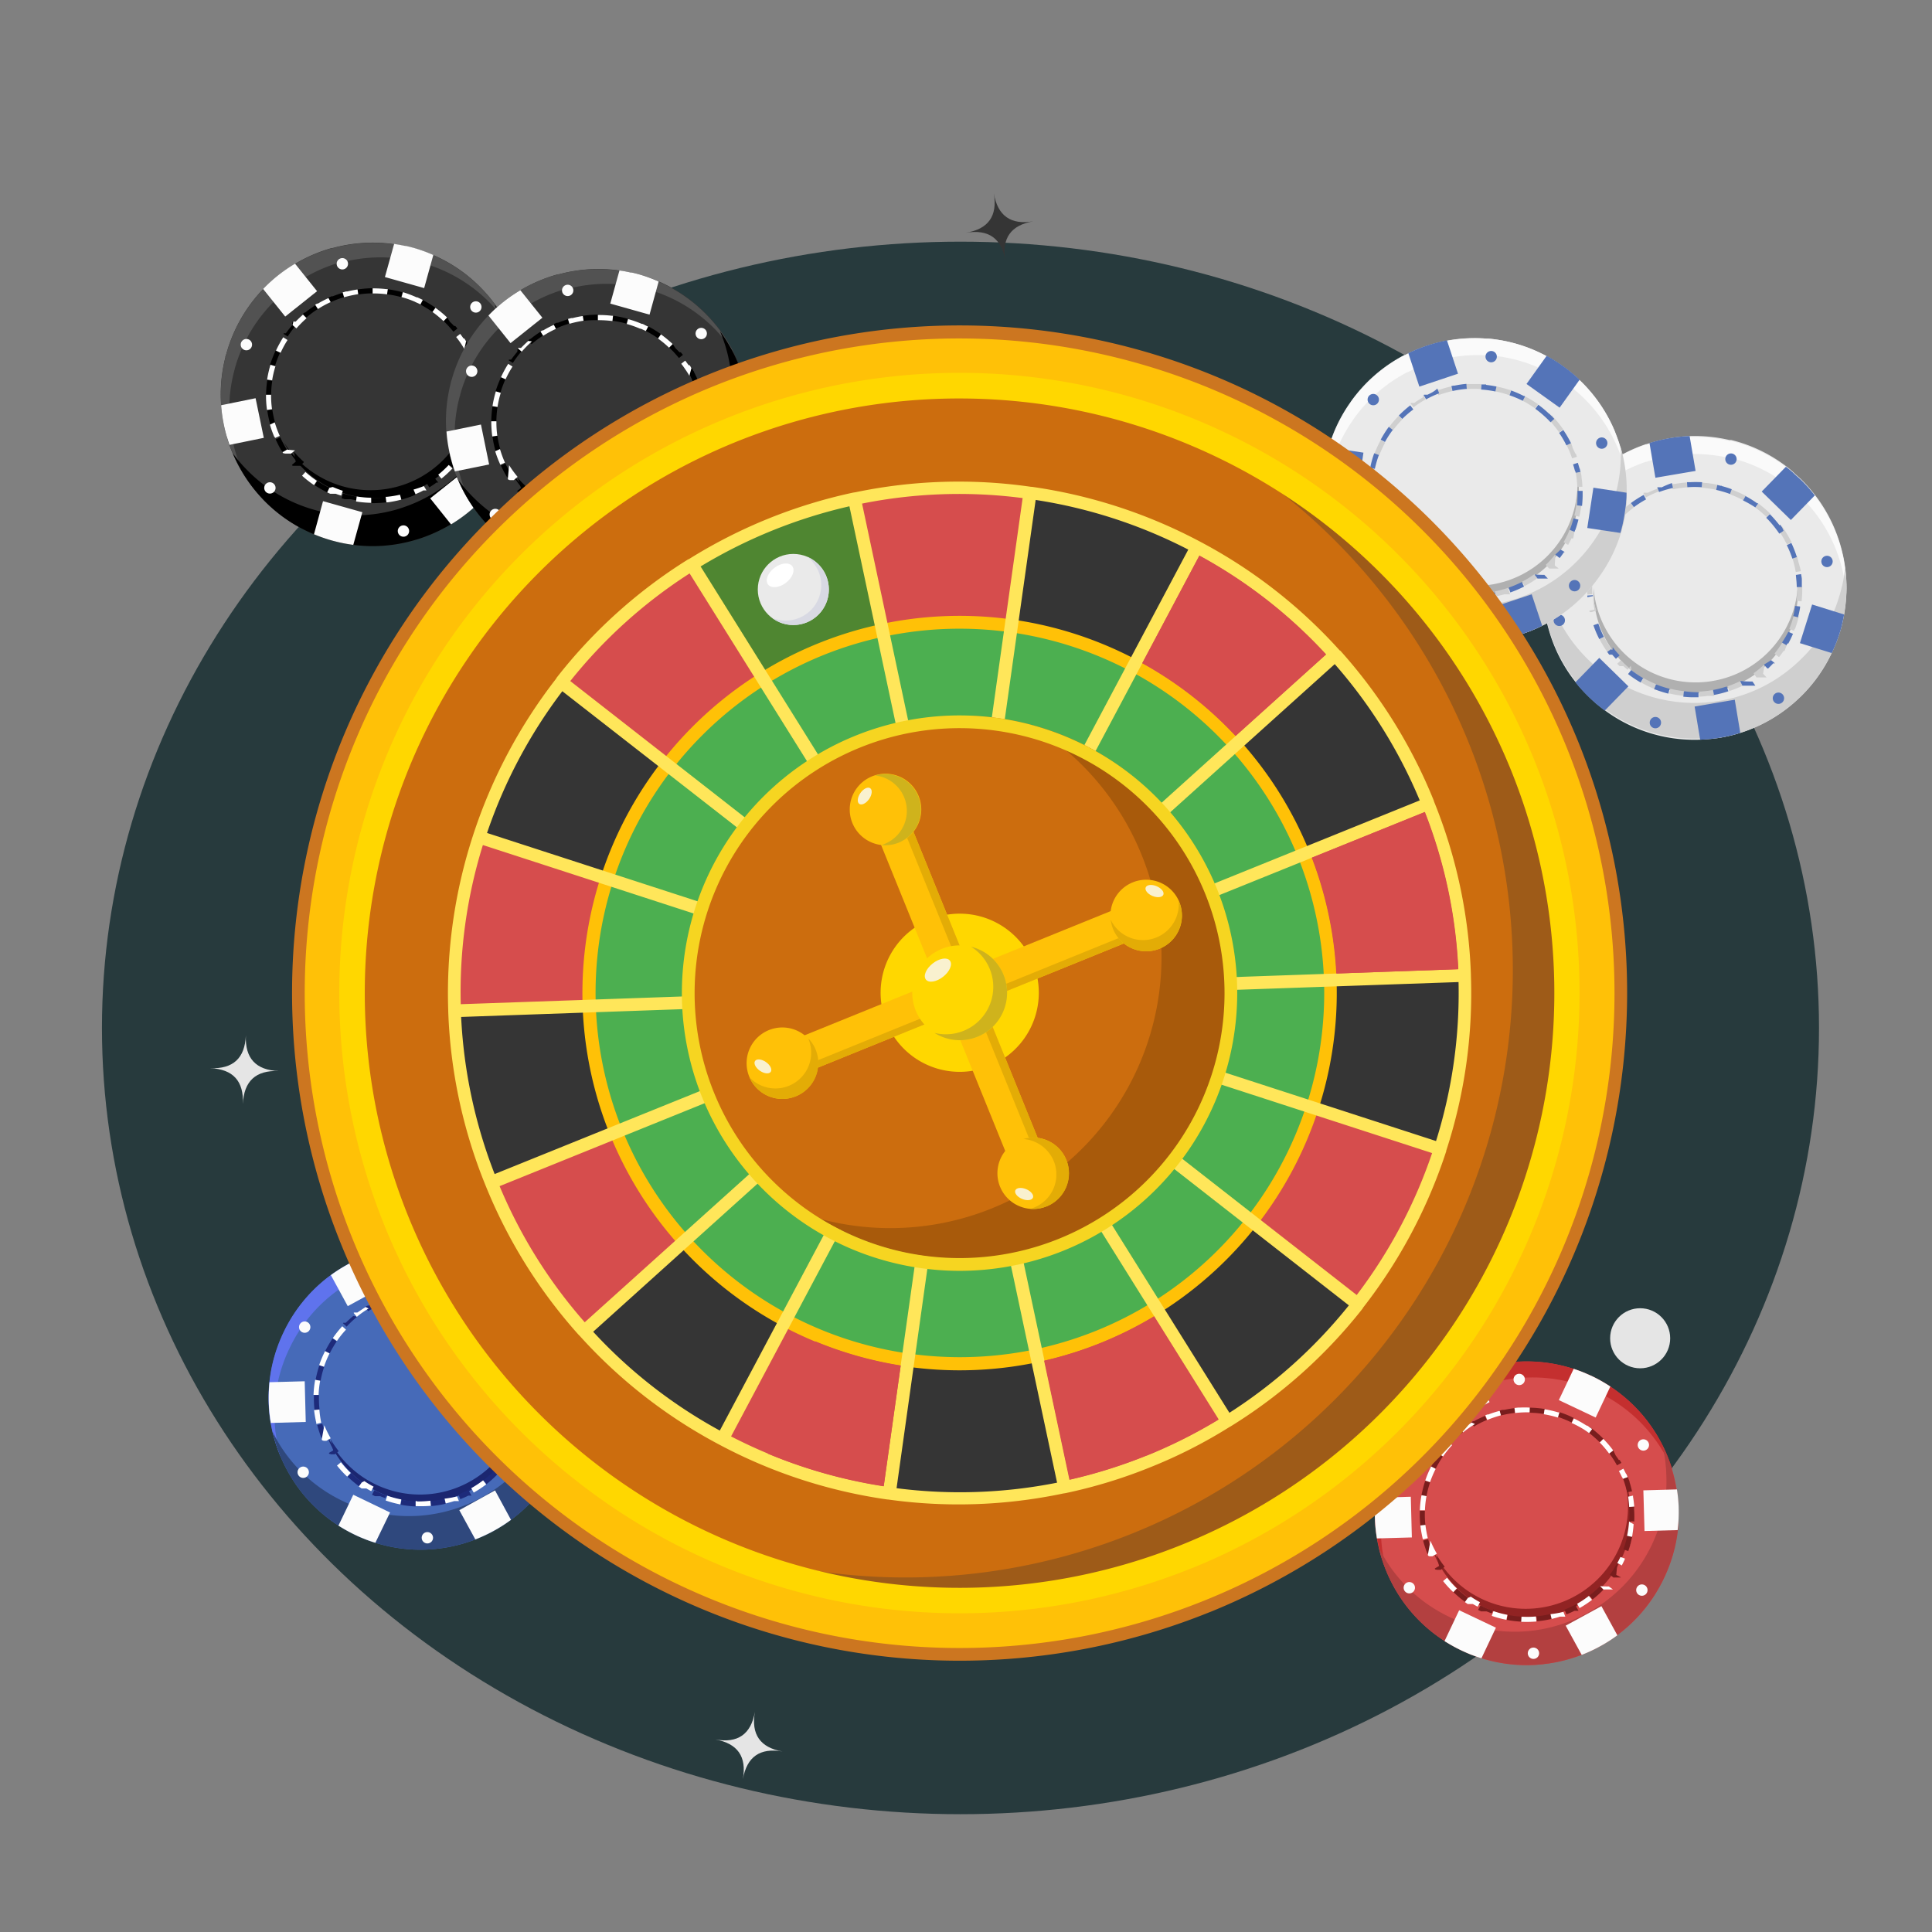 <svg xmlns="http://www.w3.org/2000/svg" id="Слой_1" data-name="Слой 1" viewBox="0 0 350 350"><rect x="0" y="0" width="350" height="350" fill="#808080" stroke="none"/><defs><style>.cls-2{fill:#353535}.cls-3{fill:#e5e5e5}.cls-4{fill:#525252}.cls-5{fill:#fcfcfc}.cls-6{fill:#fff}.cls-7{fill:#d64d4d}.cls-17{fill:#eaeaea}.cls-18{fill:#fafafa}.cls-19{fill:#cfcfcf}.cls-20{fill:#5474b8}.cls-21{fill:#b0b0b0}.cls-22{fill:#ffc107}.cls-24{fill:#cc6d0e}.cls-31{fill:gold}.cls-32{fill:#e3ac06}.cls-33{fill:#cfb31c}.cls-35{fill:#f9f1cf}</style></defs><ellipse cx="174" cy="186.22" rx="155.53" ry="142.44" style="fill:#273a3d"/><path d="M182.13 47.24q-1-6.1-7.15-5.07 6.11-1 5.06-7.14 1.05 6.11 7.15 5.06-6.1 1.04-5.06 7.15Z" class="cls-2"/><path d="M38.09 193.51q6.19.26 6.45-5.93-.26 6.19 5.93 6.45-6.19-.25-6.47 5.97.28-6.23-5.91-6.49Z" class="cls-3"/><path d="M94 78.73c-.05.21-.11.42-.17.62s-.14.45-.21.66a27.26 27.26 0 0 1-6.2 10.37 3.07 3.07 0 0 1-.25.26c-.26.26-.52.53-.79.78A27.67 27.67 0 0 1 81.71 95a28.17 28.17 0 0 1-5.95 2.68l-.72.21a27.18 27.18 0 0 1-11 .83c-.57-.08-1.15-.17-1.73-.28l-.38-.08c-.57-.12-1.13-.26-1.69-.41a28.26 28.26 0 0 1-3.32-1.15 27.24 27.24 0 0 1-8.75-5.8c-.21-.21-.42-.42-.62-.64a27.73 27.73 0 0 1-6-9.75c-.13-.37-.25-.75-.37-1.12l-.12-.49a27.61 27.61 0 0 1-1-5.59 27.07 27.07 0 0 1 .77-8.68c0-.1 0-.2.08-.31a2.76 2.76 0 0 1 .08-.27 27.41 27.41 0 0 1 6.21-11.28l.07-.07.42-.44a27.63 27.63 0 0 1 12.43-7.43h.17l.17-.05a27.47 27.47 0 0 1 10.94-.65l.51.08c.49.08 1 .18 1.47.28h.18l1.27.32a27.79 27.79 0 0 1 3.66 1.29 27.28 27.28 0 0 1 9.06 6.38c.24.25.47.51.7.77a27.57 27.57 0 0 1 5.28 9.15c.17.49.33 1 .47 1.48.14.48.26 1 .37 1.46a28.05 28.05 0 0 1 .63 4.28 27.3 27.3 0 0 1-1 9.01Z" class="cls-2"/><path d="M92.18 59.22A27.51 27.51 0 0 0 89.79 56c-.23-.27-.46-.52-.7-.78a27.32 27.32 0 0 0-12.72-7.62c-.43-.12-.85-.23-1.27-.32h-.18c-.49-.11-1-.2-1.47-.28a27.33 27.33 0 0 0-11.45.52h-.34a27.6 27.6 0 0 0-12.86 7.97l-.07.08a27.51 27.51 0 0 0-6.2 11.23c0 .1-.05.19-.07.28s-.05.21-.08.31a27.32 27.32 0 0 0 .21 14.26l.15.51a27.86 27.86 0 0 0 1.66 4.17 28 28 0 0 1-3.19-6.86l-.15-.47a27.36 27.36 0 0 1-.21-14.27c0-.1 0-.2.08-.31s0-.18.07-.27a27.48 27.48 0 0 1 6.2-11.24l.07-.07a27.52 27.52 0 0 1 12.85-7.87h.17l.17-.05a27.33 27.33 0 0 1 11.45-.57c.49.08 1 .18 1.48.28h.18c.42.1.84.2 1.27.32a27.33 27.33 0 0 1 12.72 7.67c.24.25.47.51.7.77a27.9 27.9 0 0 1 3.92 5.83Z" class="cls-4"/><path d="M94 78.73c-.05.21-.11.42-.17.62s-.14.45-.21.66a27.26 27.26 0 0 1-6.2 10.37 3.07 3.07 0 0 1-.25.26c-.26.26-.52.53-.79.78l-.55.5-.27.24c-.44.38-.89.75-1.34 1.1l-.23.16-.19.15-.28.2-.48.34-.3.2-.35.23-.32.21-.4.24a28.17 28.17 0 0 1-5.95 2.68l-.72.21a27.18 27.18 0 0 1-11 .83c-.57-.08-1.15-.17-1.73-.28l-.38-.08c-.57-.12-1.13-.26-1.69-.41a28.26 28.26 0 0 1-3.32-1.15A27.24 27.24 0 0 1 48.17 91c-.21-.21-.42-.42-.62-.64a27.58 27.58 0 0 1-5.38-8.25 27.27 27.27 0 0 0 2.18 2.62l.63.64a27.42 27.42 0 0 0 12 7c.34.1.69.19 1 .27l.65.14.39.08a27.52 27.52 0 0 0 12.76-.54l.71-.22a27.69 27.69 0 0 0 10.67-6.25c.27-.25.53-.51.79-.78a27.3 27.3 0 0 0 6.44-10.62c.08-.22.14-.44.21-.66l.18-.62q.36-1.33.6-2.67a27.56 27.56 0 0 0 .24-7.57 25.7 25.7 0 0 0-.51-3.06c-.11-.5-.23-1-.36-1.47a29.93 29.93 0 0 0-1.13-3.22 27.42 27.42 0 0 1 3.85 7.37c.11.32.22.64.32 1L94 64c.14.48.26 1 .37 1.46 0 .14.06.27.08.4a2.38 2.38 0 0 1 .05.26c0 .11 0 .22.07.33.06.34.12.68.17 1v.72a2.11 2.11 0 0 1 0 .26v1.25a27.3 27.3 0 0 1-.74 9.05Z"/><path d="m78.5 46.19-1.66 6-7.11-2 1.67-6 .51.08c.49.08 1 .18 1.47.28h.18l1.27.32a27.79 27.79 0 0 1 3.67 1.32Zm-12.86 46.6L64 98.71c-.57-.08-1.15-.17-1.73-.28l-.38-.08c-.57-.12-1.13-.26-1.69-.41a28.26 28.26 0 0 1-3.32-1.15l1.64-6ZM95 69.72l-5.93 1.2-1.48-7.22 6-1.21c.17.49.33 1 .47 1.48.14.48.26 1 .37 1.46a28.05 28.05 0 0 1 .57 4.29Zm-47.21 9.6-6.21 1.27c-.13-.37-.25-.75-.37-1.12l-.15-.47a27.61 27.61 0 0 1-1-5.59l6.24-1.27Zm39.67 11.06a3.07 3.07 0 0 1-.25.26c-.26.26-.52.53-.79.78A27.67 27.67 0 0 1 81.71 95l-3.77-4.72 5.77-4.6ZM57.44 52.75l-5.77 4.6-4-5a27.12 27.12 0 0 1 5.78-4.58Z" class="cls-5"/><circle cx="86.21" cy="55.6" r="1.03" class="cls-5" transform="rotate(-10.97 86.253 55.63)"/><circle cx="48.9" cy="88.38" r="1.03" class="cls-5" transform="rotate(-10.97 48.947 88.412)"/><circle cx="90.48" cy="81.54" r="1.03" class="cls-5" transform="rotate(-10.97 90.54 81.58)"/><circle cx="44.64" cy="62.43" r="1.03" class="cls-5" transform="rotate(-10.97 44.66 62.461)"/><circle cx="73.1" cy="96.19" r="1.03" class="cls-5" transform="rotate(-10.97 73.156 96.255)"/><circle cx="62.02" cy="47.78" r="1.03" class="cls-5" transform="rotate(-10.97 62.045 47.788)"/><path d="M85.83 76.64a18.53 18.53 0 0 1-34.35 3.55 18.54 18.54 0 0 0 32.2-18.3 18.48 18.48 0 0 1 2.15 14.75Z"/><path d="M72.91 52.91h-.1a19.57 19.57 0 0 0-2.6-.51l-.12.91a18.55 18.55 0 0 1 2.57.51l.25-.88Zm-5.44-.69h-.26a20.59 20.59 0 0 0-2.48.23l.14.91a17.56 17.56 0 0 1 2.61-.22v-.92Zm-5.42.84c-.6.18-1.2.39-1.78.62h-.22l-.58.25.39.83a19 19 0 0 1 2.45-.92l-.26-.88Zm-5 2.29a19.46 19.46 0 0 0-1.75 1.27h-.15l-.3.25.6.7a17.93 17.93 0 0 1 2.1-1.57l-.5-.77Zm-4.14 3.59c-.4.46-.77.94-1.13 1.44h-.37l-.06.09.77.5a17.06 17.06 0 0 1 1.56-2.1l-.69-.6Zm-3 4.62a20.79 20.79 0 0 0-1 2.58l.88.26a18.56 18.56 0 0 1 .92-2.46l-.71-.38ZM49.32 69l-.9-.14a19.7 19.7 0 0 0-.22 2.74h.92a17.54 17.54 0 0 1 .2-2.61Zm0 5.22-.9.12A17.13 17.13 0 0 0 49 77l.88-.25a18.83 18.83 0 0 1-.55-2.56Zm1.46 5-.84.38A21.83 21.83 0 0 0 51 81.66h.07l.11.17.82-.33a17.73 17.73 0 0 1-1.24-2.31Zm2.8 4.41-.7.6.13.15h1.45l.61-.68a18.05 18.05 0 0 1-1.83-1.88Zm3.91 3.48-.51.77a21.5 21.5 0 0 0 2.38 1.36l.4-.83a17.05 17.05 0 0 1-2.27-1.3ZM64.7 90q-1-.17-1.89-.42l-.66-.19-.27.87c.19.07.39.12.59.18h1.09c.33.08.66.14 1 .19l.15-.9Zm5.22.09a19.17 19.17 0 0 1-2.62.14v.92A21.16 21.16 0 0 0 70 91l-.11-.91Zm5-1.37a17.5 17.5 0 0 1-2.24.79l-.23.07.24.88h.22a17.85 17.85 0 0 0 2.36-.83l-.27-.95ZM79.43 86a19.68 19.68 0 0 1-2.14 1.51l.48.79c.45-.28.88-.57 1.31-.88h.33l-.58-.7ZM83 82.1a17.88 17.88 0 0 1-1.63 2.05l.67.62a18.19 18.19 0 0 0 1.68-2.12L83 82.1Zm2.31-4.68a17.55 17.55 0 0 1-1 2.42l.82.41v-.06h.98l-.87-.28Zm1.79-5.12h-.92a19.09 19.09 0 0 1-.27 2.61l.9.16V75c.06-.37.1-.74.14-1.11v-.14Zm-.6-5.45-.88.23a18.57 18.57 0 0 1 .46 2.58l.91-.1v-.37a16.86 16.86 0 0 0-.38-1.85Zm-2.08-5.07-.8.47a17.62 17.62 0 0 1 1.17 2.34l.85-.35c-.23-.55-.48-1.09-.76-1.62v-.15h-.08ZM81 57.5l-.63.66c.26.25.53.52.78.79s.68.75 1 1.14l.72-.57-.39-.47h-.22c-.24-.26-.48-.5-.73-.73Zm-5-3.45-.42.81a26.39 26.39 0 0 1 2.76 1.64l.53-.75a18.32 18.32 0 0 0-2.34-1.43Z"/><path d="M54.89 57q-.69.6-1.32 1.26h-.42l-.15.64.7.59a20.08 20.08 0 0 1 1.84-1.85Zm-.17 29.18a18.9 18.9 0 0 0 2.17 1.7l.51-.77a17.68 17.68 0 0 1-2.07-1.61ZM59.51 54a17.56 17.56 0 0 0-1.92 1h-.15a3.79 3.79 0 0 0-.34.2l.5.78a17.58 17.58 0 0 1 2.3-1.25Zm-8.32 27.94.11.17h.24v.06h1.2l.7-.59a18.78 18.78 0 0 1-1.44-.13Zm13.58-29.5c-.62.09-1.24.21-1.85.36h-.23l-.61.17.26.88a20.51 20.51 0 0 1 2.56-.56Zm-5.1 35.93-.4.83.55.25h1c.31.12.63.23 1 .33l.28-.87c-.61-.2-1.22-.43-1.82-.69ZM86.51 66.9c-.15-.58-.32-1.15-.52-1.71v-.17h-.09l-.85.34a18.59 18.59 0 0 1 .82 2.49Zm-36.61-.55-.9-.27a20.24 20.24 0 0 0-.61 2.68l.91.14a17.7 17.7 0 0 1 .6-2.55Zm-1 10.58a19.07 19.07 0 0 0 .8 2.23h.06l.08.18.84-.37a20.21 20.21 0 0 1-.91-2.46Zm2.41-15.83A22.21 22.21 0 0 0 50 63.51l.84.39a18.14 18.14 0 0 1 1.25-2.3Zm-2.2 10.41h-.92a19.35 19.35 0 0 0 .18 2.75l.91-.13a17.52 17.52 0 0 1-.17-2.62ZM79.39 86l.58.71a20.25 20.25 0 0 0 2-1.85l-.68-.63a19 19 0 0 1-1.9 1.77Zm3.54-3.84.75.52v-.06H85l-.82-.41a18.25 18.25 0 0 1-1.25-.07Zm1.51-20.32-.32-.52h-.14c-.2-.28-.4-.56-.62-.83l-.72.57c.23.29.46.59.67.89s.56.84.81 1.27Zm.81 15.64.87.29v-.07c.12-.36.22-.72.31-1.08v-.14l-.91-.16a18.51 18.51 0 0 1-.27 1.14ZM64.5 90.85a20.37 20.37 0 0 0 2.73.24v-.92a17.58 17.58 0 0 1-2.61-.23ZM81 57.52a19.19 19.19 0 0 0-2.11-1.75l-.54.75a17.82 17.82 0 0 1 2 1.66Zm6.07 14.1v-.06c0-.63 0-1.25-.11-1.88l-.91.1a19.12 19.12 0 0 1 .09 2.62h.92v-.37ZM70.11 90h-.24l.13 1h.25a20 20 0 0 0 2.45-.49l-.24-.89a18.49 18.49 0 0 1-2.35.38Zm4.8-1.32.37.84c.48-.21 1-.43 1.42-.68h.56l-.47-.78a19.83 19.83 0 0 1-1.88.63Zm-4.66-36.3H70a20.78 20.78 0 0 0-2.49-.14v.92a19 19 0 0 1 2.61.16Zm4.92 2.3c.33.15.66.3 1 .47l.42-.82c-.33-.17-.66-.32-1-.47h-.13a20.47 20.47 0 0 0-2.46-.93l-.25.89a18.1 18.1 0 0 1 2.47.87Z" class="cls-6"/><path d="m134.87 83.55-.18.62-.21.66a27.4 27.4 0 0 1-6.19 10.36c-.09.09-.17.18-.26.26-.25.27-.52.53-.79.78a27.65 27.65 0 0 1-10.66 6.25l-.71.22a27.38 27.38 0 0 1-11 .82c-.58-.07-1.16-.17-1.74-.28l-.38-.08c-.56-.12-1.13-.25-1.69-.41a28.22 28.22 0 0 1-3.32-1.14A27.54 27.54 0 0 1 89 95.79l-.62-.64a27.56 27.56 0 0 1-6-9.75c-.13-.37-.26-.74-.37-1.12a4.91 4.91 0 0 1-.15-.51 27.34 27.34 0 0 1-.22-14.26c0-.11.06-.21.08-.31s0-.19.08-.28A27.31 27.31 0 0 1 88 57.68l.06-.07.42-.44a27.63 27.63 0 0 1 12.43-7.43l.17-.05h.18a27.25 27.25 0 0 1 10.96-.69l.51.07c.49.08 1 .18 1.48.29h.18c.43.09.85.2 1.27.31a27.69 27.69 0 0 1 12.72 7.67c.24.25.47.51.7.77a27.6 27.6 0 0 1 5.29 9.15c.17.49.32 1 .46 1.48.14.49.26 1 .37 1.47a27.38 27.38 0 0 1-.33 13.3Z" class="cls-2"/><path d="M133 64a26.41 26.41 0 0 0-2.39-3.18l-.7-.78a27.4 27.4 0 0 0-12.72-7.66c-.42-.12-.85-.22-1.27-.32h-.18c-.49-.11-1-.2-1.48-.28a27.11 27.11 0 0 0-11.44.57h-.35a27.67 27.67 0 0 0-12.85 7.88l-.06.07a27.28 27.28 0 0 0-6.2 11.23c0 .1 0 .19-.08.28a2.81 2.81 0 0 1-.08.31 27.36 27.36 0 0 0 .22 14.27 4.13 4.13 0 0 0 .15.5 26.83 26.83 0 0 0 1.66 4.17A27.31 27.31 0 0 1 82 84.28a4.91 4.91 0 0 1-.15-.51 27.32 27.32 0 0 1-.22-14.26c0-.11.06-.21.08-.31s0-.19.08-.28A27.31 27.31 0 0 1 88 57.68l.06-.07a27.57 27.57 0 0 1 12.85-7.87l.17-.05h.18a27.44 27.44 0 0 1 11.44-.57c.49.08 1 .18 1.48.29h.18c.42.09.85.2 1.27.31a27.42 27.42 0 0 1 12.72 7.67c.24.25.47.51.7.77A27.77 27.77 0 0 1 133 64Z" class="cls-4"/><path d="m134.87 83.55-.18.62-.21.66a27.4 27.4 0 0 1-6.19 10.36c-.09.09-.17.18-.26.26-.25.27-.52.53-.79.78l-.54.5-.28.25c-.44.37-.88.74-1.34 1.09l-.22.17-.2.14a2.83 2.83 0 0 1-.28.2c-.15.12-.31.23-.47.34l-.31.2-.35.23-.32.21-.4.24a27 27 0 0 1-6 2.68l-.71.22a27.38 27.38 0 0 1-11 .82c-.58-.07-1.16-.17-1.74-.28l-.38-.08c-.56-.12-1.13-.25-1.69-.41a28.22 28.22 0 0 1-3.32-1.14A27.54 27.54 0 0 1 89 95.79l-.62-.64A27.58 27.58 0 0 1 83 86.9a26.09 26.09 0 0 0 2.19 2.63c.2.21.41.43.62.63a27.23 27.23 0 0 0 12 7c.34.1.69.19 1 .27l.65.14.38.08a26.89 26.89 0 0 0 6.42.48 27.43 27.43 0 0 0 6.34-1l.72-.22a27.48 27.48 0 0 0 10.66-6.25c.27-.25.53-.51.79-.77a27.22 27.22 0 0 0 6.44-10.63q.12-.33.21-.66c.07-.21.12-.41.18-.62.25-.89.44-1.78.6-2.67a27.16 27.16 0 0 0 .24-7.57 28.28 28.28 0 0 0-.5-3.06c-.11-.49-.24-1-.37-1.46a27.75 27.75 0 0 0-1.13-3.21 27.53 27.53 0 0 1 3.86 7.36c.11.32.21.64.31 1l.15.52c.14.49.26 1 .37 1.47l.09.4a2.21 2.21 0 0 0 .05.25l.06.33c.07.34.12.69.17 1 0 .12 0 .24.05.36s0 .24 0 .36v.26a2 2 0 0 1 0 .25 1.11 1.11 0 0 1 0 .19v.82a27.64 27.64 0 0 1-.68 8.97Z"/><path d="m119.32 51-1.65 6-7.11-2 1.66-6 .51.07c.49.08 1 .18 1.48.29h.18c.43.09.85.2 1.27.31a27.33 27.33 0 0 1 3.66 1.33Zm-12.85 46.61-1.63 5.91c-.58-.07-1.16-.17-1.74-.28l-.38-.08c-.56-.12-1.13-.25-1.69-.41a28.22 28.22 0 0 1-3.32-1.14l1.65-6Zm29.34-23.08-5.93 1.21-1.47-7.23 6-1.21c.17.49.32 1 .46 1.48.14.49.26 1 .37 1.47a27.75 27.75 0 0 1 .57 4.28Zm-47.2 9.61-6.2 1.26c-.13-.37-.26-.74-.37-1.12a4.91 4.91 0 0 1-.15-.51 27.5 27.5 0 0 1-1-5.59l6.24-1.27Zm39.68 11.05c-.09.09-.17.18-.26.26-.25.27-.52.53-.79.78a27.16 27.16 0 0 1-4.71 3.57l-3.77-4.71 5.77-4.6ZM98.26 57.56l-5.77 4.6-4-5a27.12 27.12 0 0 1 5.78-4.58Z" class="cls-5"/><circle cx="127.04" cy="60.41" r="1.03" class="cls-5" transform="rotate(-10.97 127.095 60.445)"/><circle cx="89.73" cy="93.19" r="1.03" class="cls-5" transform="rotate(-10.97 89.79 93.227)"/><circle cx="131.3" cy="86.36" r="1.03" class="cls-5" transform="rotate(-10.97 131.382 86.396)"/><circle cx="85.46" cy="67.24" r="1.03" class="cls-5" transform="rotate(-10.97 85.502 67.277)"/><circle cx="113.92" cy="101.01" r="1.03" class="cls-5" transform="rotate(-10.97 113.997 101.07)"/><circle cx="102.84" cy="52.6" r="1.03" class="cls-5" transform="rotate(-10.97 102.887 52.603)"/><path d="M126.65 81.46A18.54 18.54 0 0 1 92.3 85a18.54 18.54 0 0 0 32.2-18.3 18.5 18.5 0 0 1 2.15 14.76Z"/><path d="M113.73 57.72h-.1a18.13 18.13 0 0 0-2.6-.52l-.11.91a18.43 18.43 0 0 1 2.56.52l.25-.89Zm-5.44-.72H108a20.57 20.57 0 0 0-2.49.22l.14.91a19 19 0 0 1 2.65-.13v-1Zm-5.42.84c-.6.18-1.19.39-1.77.62h-.23l-.57.25.38.83a19.53 19.53 0 0 1 2.45-.92l-.26-.88Zm-5 2.29a18.27 18.27 0 0 0-1.76 1.27H96l-.3.26.6.69a18.81 18.81 0 0 1 2.1-1.57l-.49-.77Zm-4.15 3.59c-.39.46-.77.94-1.13 1.44h-.39l-.06.1.77.49a17.93 17.93 0 0 1 1.57-2.1l-.7-.6Zm-2.95 4.62a19.28 19.28 0 0 0-1 2.58l.87.26a20.7 20.7 0 0 1 .92-2.46l-.84-.38Zm-.64 5.4-.91-.14a19.83 19.83 0 0 0-.22 2.77h.92a17.66 17.66 0 0 1 .21-2.61Zm0 5.22-.91.13a18.5 18.5 0 0 0 .57 2.68l.88-.25a18.8 18.8 0 0 1-.56-2.52Zm1.45 5-.84.38a19.85 19.85 0 0 0 1.11 2.09h.08l.1.17.77-.49A19.69 19.69 0 0 1 91.56 84Zm2.8 4.42-.7.59.14.16h1.21l.61-.69a19.1 19.1 0 0 1-1.84-1.87Zm3.91 3.48-.51.76a19.38 19.38 0 0 0 2.37 1.38l.39-.82a20.45 20.45 0 0 1-2.27-1.3Zm7.25 2.87a17.69 17.69 0 0 1-1.89-.41l-.65-.2-.28.88.59.17h1.1c.32.07.65.13 1 .18l.15-.9Zm5.22.09a17.64 17.64 0 0 1-2.61.14v.92a19.67 19.67 0 0 0 2.75-.15l-.12-.91Zm5.05-1.37a18.05 18.05 0 0 1-2.24.79l-.24.07.24.88h.21a19.31 19.31 0 0 0 2.35-.84l-.36-.84Zm4.46-2.72a19.21 19.21 0 0 1-2.14 1.52l.48.78c.45-.27.89-.57 1.31-.87h.35l-.58-.71Zm3.53-3.85a19.8 19.8 0 0 1-1.63 2l.68.62a19.31 19.31 0 0 0 1.68-2.12l-.76-.51Zm2.31-4.69a17.68 17.68 0 0 1-1 2.43l.83.4v-.06h.66v-.05l-.87-.29Zm1.83-5.11h-.92a18.94 18.94 0 0 1-.27 2.6l.9.16v-.07c.06-.37.11-.74.14-1.11v-.09Zm-.59-5.45-.89.22a20.53 20.53 0 0 1 .47 2.58l.91-.1v-.42a18.72 18.72 0 0 0-.37-1.84Zm-2.09-5.07-.79.46a18.31 18.31 0 0 1 1.16 2.35l.85-.35q-.34-.82-.75-1.62v-.14h-.08Zm-3.42-4.29-.63.66.79.79c.34.37.67.75 1 1.14l.72-.57-.39-.47h-.23c-.24-.25-.48-.5-.73-.73Zm-5-3.45-.41.82a26.62 26.62 0 0 1 2.76 1.63l.53-.75a20.48 20.48 0 0 0-2.35-1.43Z"/><path d="M95.71 61.76c-.45.4-.89.82-1.32 1.27h-.49l-.08.08.7.6a18 18 0 0 1 1.85-1.86ZM95.54 91a21 21 0 0 0 2.17 1.69l.51-.76a18.81 18.81 0 0 1-2.06-1.62Zm4.79-32.15a19.49 19.49 0 0 0-1.92 1h-.16l-.33.21.49.77a18.25 18.25 0 0 1 2.3-1.25ZM92 86.75a1.63 1.63 0 0 1 .11.17h.19v.06h.77l.7-.59a18.78 18.78 0 0 1-1.54-2.12Zm13.58-29.5c-.62.09-1.23.22-1.84.37h-.24l-.6.16.26.88a19.75 19.75 0 0 1 2.56-.56Zm-5.1 35.93-.4.83.56.26h1c.32.11.63.22 1 .32l.27-.87a17.19 17.19 0 0 1-1.81-.68Zm26.84-21.47c-.14-.58-.32-1.15-.51-1.71v-.21h-.06l-.84.34a18.54 18.54 0 0 1 .81 2.49Zm-36.61-.55-.88-.26a19.55 19.55 0 0 0-.61 2.68l.91.14a17.53 17.53 0 0 1 .59-2.56Zm-1 10.59a18.87 18.87 0 0 0 .85 2.25c0 .07.06.13.08.19l.84-.38a18.11 18.11 0 0 1-.9-2.46Zm2.36-15.84a19.93 19.93 0 0 0-1.31 2.42l.83.38a18.92 18.92 0 0 1 1.26-2.3Zm-2.2 10.41H89a20.78 20.78 0 0 0 .18 2.74l.91-.13a17.52 17.52 0 0 1-.16-2.61Zm30.28 14.47.58.71a20.42 20.42 0 0 0 2-1.86l-.67-.62a19 19 0 0 1-1.85 1.77Zm3.6-3.79.76.52v-.06h1.24l-.83-.4a18.9 18.9 0 0 1-1.17-.06Zm1.51-20.32-.32-.52h-.19c-.2-.28-.41-.56-.62-.83l-.72.57q.35.43.66.9c.29.41.56.83.82 1.27Zm.81 15.64.87.29v-.07q.17-.54.3-1.08V80l-.9-.16a20.12 20.12 0 0 1-.27 2.43Zm-20.75 13.34a18.86 18.86 0 0 0 2.74.24V95a18.75 18.75 0 0 1-2.6-.24Zm16.54-33.33a20.5 20.5 0 0 0-2.12-1.75l-.53.75a18.64 18.64 0 0 1 2 1.66Zm6.06 14.1a17.11 17.11 0 0 0-.11-1.89l-.91.1a17.66 17.66 0 0 1 .09 2.62h.92v-.36Zm-17 18.39h-.24l.11.91h.25a18.31 18.31 0 0 0 2.45-.49l-.24-.89a16.87 16.87 0 0 1-2.32.47Zm4.81-1.32.36.84c.48-.2 1-.43 1.42-.67h.55l-.47-.79a19 19 0 0 1-1.85.62Zm-4.67-36.3h-.25a18.89 18.89 0 0 0-2.49-.13V58a20.94 20.94 0 0 1 2.62.16Zm4.94 2.31c.33.14.66.3 1 .46l.42-.81-1-.48h-.14a18.85 18.85 0 0 0-2.49-.87l-.25.88a18.15 18.15 0 0 1 2.47.88Z" class="cls-6"/><path d="m301.44 285.91-.28.58-.32.61a27.39 27.39 0 0 1-7.89 9.15l-.29.21c-.3.22-.61.43-.91.63a28.15 28.15 0 0 1-5.26 2.71 27.62 27.62 0 0 1-6.33 1.61c-.24 0-.49.07-.74.09a27.21 27.21 0 0 1-11-1.09c-.56-.17-1.11-.36-1.66-.57l-.37-.14c-.53-.22-1.06-.45-1.59-.7a28.4 28.4 0 0 1-3.07-1.7 27.29 27.29 0 0 1-7.59-7.23c-.17-.24-.34-.48-.5-.73a27.8 27.8 0 0 1-4.2-10.64c-.06-.39-.12-.78-.17-1.17l-.06-.52a27.65 27.65 0 0 1 0-5.68 27.17 27.17 0 0 1 2.26-8.41l.13-.3.12-.26a27.48 27.48 0 0 1 8-10l.08-.05.49-.37a27.53 27.53 0 0 1 13.52-5.18h.36a27.3 27.3 0 0 1 10.92 1.24l.49.17c.47.16.93.34 1.4.53l.17.07 1.2.53a27.8 27.8 0 0 1 3.38 1.91 27.2 27.2 0 0 1 7.83 7.84c.19.29.38.58.56.88a27.72 27.72 0 0 1 3.63 9.92c.08.51.15 1 .2 1.54.05.5.09 1 .11 1.51a27.17 27.17 0 0 1-.14 4.32 27.46 27.46 0 0 1-2.48 8.69Z" class="cls-7"/><path d="M303 266.36a26.76 26.76 0 0 0-1.8-3.54c-.18-.3-.37-.59-.56-.88a27.35 27.35 0 0 0-11.21-9.75c-.4-.19-.79-.36-1.2-.53l-.17-.07c-.46-.19-.93-.37-1.4-.53a27.17 27.17 0 0 0-11.38-1.41h-.35a27.68 27.68 0 0 0-14 5.54l-.07.06a27.5 27.5 0 0 0-8.05 10l-.12.26c0 .1-.09.2-.13.29a27.39 27.39 0 0 0-2.25 14.09l.06.53a28.29 28.29 0 0 0 .92 4.39 27.93 27.93 0 0 1-2-7.31l-.06-.52a27.35 27.35 0 0 1 2.25-14.09c0-.1.09-.2.13-.29l.12-.27a27.48 27.48 0 0 1 8-10l.08-.06a27.68 27.68 0 0 1 14-5.54h.36a27.31 27.31 0 0 1 11.37 1.41c.48.16.94.34 1.41.53l.17.07 1.2.53a27.49 27.49 0 0 1 11.24 9.73c.19.29.38.58.56.88a27.54 27.54 0 0 1 2.88 6.48Z" style="fill:#c42f2f"/><path d="m301.44 285.91-.28.58-.32.61a27.39 27.39 0 0 1-7.89 9.15l-.29.21c-.3.22-.61.43-.91.63l-.63.4a3.37 3.37 0 0 1-.32.19c-.49.3-1 .58-1.5.85l-.25.13-.22.11-.31.15c-.17.08-.35.17-.53.24l-.33.15-.39.17-.35.15-.43.17a27.62 27.62 0 0 1-6.33 1.61c-.24 0-.49.07-.74.09a27.21 27.21 0 0 1-11-1.09c-.56-.17-1.11-.36-1.66-.57l-.37-.14c-.53-.22-1.06-.45-1.59-.7a28.4 28.4 0 0 1-3.07-1.7 27.29 27.29 0 0 1-7.59-7.23c-.17-.24-.34-.48-.5-.73a27.68 27.68 0 0 1-3.88-9.06 26.34 26.34 0 0 0 1.7 3c.17.25.33.5.51.74a27.38 27.38 0 0 0 10.66 8.93l1 .44.62.25.36.14a27.25 27.25 0 0 0 12.67 1.67l.74-.09a27.68 27.68 0 0 0 11.55-4.36c.31-.2.61-.42.91-.63a27.3 27.3 0 0 0 8.18-9.36l.32-.61.28-.58c.4-.84.74-1.68 1.05-2.53a27.19 27.19 0 0 0 1.54-7.42 26.72 26.72 0 0 0 0-3.1c0-.5-.06-1-.11-1.5a25.47 25.47 0 0 0-.56-3.37 27.67 27.67 0 0 1 2.54 7.92c.05.33.1.67.14 1l.06.54c.05.5.09 1 .11 1.51v.41a2.09 2.09 0 0 1 0 .25v2.11a2.28 2.28 0 0 1 0 .26v.75c0 .1 0 .34-.05.51a27.46 27.46 0 0 1-2.54 8.75Z" style="fill:#b34040"/><path d="m291.73 251.18-2.66 5.62-6.67-3.16 2.69-5.67.49.17c.47.16.93.34 1.4.53l.17.07 1.2.53a27.8 27.8 0 0 1 3.38 1.91ZM271 294.87l-2.62 5.54c-.56-.17-1.11-.36-1.66-.57l-.37-.14c-.53-.22-1.06-.45-1.59-.7a28.4 28.4 0 0 1-3.07-1.7l2.65-5.59Zm32.92-17.68-6 .17-.21-7.37 6.08-.17c.08.51.15 1 .2 1.54.05.5.09 1 .11 1.51a27.17 27.17 0 0 1-.18 4.32Zm-48.15 1.33-6.33.18c-.06-.39-.12-.78-.17-1.17l-.06-.52a27.65 27.65 0 0 1 0-5.68l6.37-.18ZM293 296.25l-.29.21c-.3.22-.61.43-.91.63a28.15 28.15 0 0 1-5.26 2.71l-2.9-5.3 6.47-3.53ZM269.85 254l-6.47 3.54-3.06-5.61a27.89 27.89 0 0 1 6.48-3.52Z" class="cls-5"/><circle cx="297.71" cy="261.77" r="1.03" class="cls-5"/><circle cx="255.31" cy="287.63" r="1.03" class="cls-5"/><circle cx="297.44" cy="288.06" r="1.03" class="cls-5"/><circle cx="255.58" cy="261.34" r="1.03" class="cls-5"/><circle cx="277.8" cy="299.5" r="1.03" class="cls-5"/><circle cx="275.22" cy="249.9" r="1.03" class="cls-5"/><path d="M293.71 282.44a18.53 18.53 0 0 1-34.45-2.44 18.54 18.54 0 0 0 34.87-12.48 18.49 18.49 0 0 1-.42 14.92Z" style="fill:#912323"/><path d="M285.07 256.83H285a17.23 17.23 0 0 0-2.47-1l-.27.87a18.41 18.41 0 0 1 2.44 1l.4-.83Zm-5.24-1.62h-.25a19 19 0 0 0-2.49-.2v.92a17.58 17.58 0 0 1 2.61.23l.15-.91Zm-5.49-.11c-.62.08-1.24.18-1.85.31h-.24c-.2 0-.41.09-.61.15l.23.88a18.9 18.9 0 0 1 2.58-.48l-.11-.92Zm-5.3 1.4a19.51 19.51 0 0 0-2 .95h-.16l-.34.19.47.79a18.18 18.18 0 0 1 2.33-1.18l-.35-.85Zm-4.7 2.83c-.47.38-.92.79-1.36 1.22h-.49l-.08.08.68.62a18.89 18.89 0 0 1 1.9-1.79l-.58-.71Zm-3.7 4a19.65 19.65 0 0 0-1.39 2.37l.82.41a18.11 18.11 0 0 1 1.33-2.26l-.76-.52Zm-1.57 5.21-.87-.29a19.64 19.64 0 0 0-.69 2.66l.91.16a17.4 17.4 0 0 1 .65-2.53Zm-.94 5.13h-.91a18 18 0 0 0 .1 2.75l.91-.1a17.66 17.66 0 0 1-.1-2.62Zm.57 5.19-.89.23a19.06 19.06 0 0 0 .73 2.25h.06c0 .06.05.12.07.19l.85-.35a20.19 20.19 0 0 1-.83-2.49Zm2 4.83-.79.47.1.17h.2v.06h.8l.71-.57a18.75 18.75 0 0 1-1.48-2.16Zm3.25 4.1-.63.66a19.68 19.68 0 0 0 2.11 1.76l.54-.75a17.91 17.91 0 0 1-2-1.67Zm6.65 4.08a18.64 18.64 0 0 1-1.79-.73l-.61-.31-.43.82.55.27h1c.31.13.62.25.94.36l.3-.87Zm5.13 1a18.65 18.65 0 0 1-2.6-.31l-.18.9a18.85 18.85 0 0 0 2.73.32l.05-.91Zm5.2-.48a18.72 18.72 0 0 1-2.34.39h-.24l.08.91h.25a20.05 20.05 0 0 0 2.46-.42l-.21-.89Zm4.87-1.91a17.66 17.66 0 0 1-2.37 1.12l.34.86c.49-.19 1-.41 1.44-.64h.76l-.45-.79Zm4.14-3.19a19 19 0 0 1-2 1.74l.56.73a18.16 18.16 0 0 0 2-1.8l-.65-.64Zm3.08-4.21a18.19 18.19 0 0 1-1.39 2.21l.74.54v-.05h1.24v-.05l-.81-.42Zm2.68-4.73-.89-.19a18.54 18.54 0 0 1-.72 2.52l.86.31h.05v-.07c.13-.36.24-.71.34-1.07v-.14h.05v-.05Zm.36-5.47-.91.07a19.09 19.09 0 0 1 0 2.62l.92.06v-.43a16.8 16.8 0 0 0-.05-1.88Zm-1.19-5.36-.85.33a19.56 19.56 0 0 1 .74 2.51l.9-.2c-.13-.58-.29-1.16-.47-1.73v-.2h-.05Zm-2.62-4.81-.74.55c.22.29.43.6.64.91s.54.85.78 1.29l.8-.44-.3-.53h-.16c-.19-.29-.39-.57-.59-.85Zm-4.33-4.26-.55.74a26.67 26.67 0 0 1 2.43 2.08l.66-.64a19.54 19.54 0 0 0-2.07-1.82Z" style="fill:#781d1d"/><path d="M262.38 261.18a20.43 20.43 0 0 0-1.71 2.15l.75.52a19.13 19.13 0 0 1 1.64-2.05Zm-.95 25.25a19.7 19.7 0 0 0 1.84 2l.64-.67a18 18 0 0 1-1.76-1.94Zm10.25-30.84a18.29 18.29 0 0 0-2.06.66h-.18l-.36.14.35.85a19.55 19.55 0 0 1 2.48-.84Zm-5.06 2.12c-.51.31-1 .65-1.52 1h-.54l-.08.07.58.71a17.91 17.91 0 0 1 2.14-1.51Zm-.7 31.77-.54.75.5.35h.93l.88.49.42-.82a17.22 17.22 0 0 1-1.66-1Zm-7.25-7.8c0 .07.06.13.08.19h.13v.06h.63l.79-.46a19.7 19.7 0 0 1-1.16-2.35Zm36.47-8.68.92-.07c-.05-.59-.12-1.18-.22-1.77v-.22l-.89.2a18.78 18.78 0 0 1 .19 1.86Zm-35.06-6.91-.81-.42a18.54 18.54 0 0 0-1.07 2.54l.87.29a19.49 19.49 0 0 1 1.01-2.39Zm10.17 26.64a17.81 17.81 0 0 0 2.65.71l.18-.9a18.11 18.11 0 0 1-2.53-.67Zm-11.83-21.7-.9-.16a18.09 18.09 0 0 0-.3 2.73h.92a17.52 17.52 0 0 1 .28-2.55Zm-.19 5.22-.91.1a20.63 20.63 0 0 0 .4 2.33 1.33 1.33 0 0 1 .05.19l.89-.22a20.86 20.86 0 0 1-.43-2.38Zm22.65 16.15.21.89c.51-.12 1-.26 1.52-.42h.96l-.34-.86a18.1 18.1 0 0 1-2.35.41Zm-3.75-37.4a16.86 16.86 0 0 0-1.88 0H275l-.63.07.11.91a19 19 0 0 1 2.62-.12ZM294 267.91l.86-.32c-.07-.19-.15-.38-.22-.56h-.08v-.05c-.15-.31-.31-.62-.47-.92l-.81.44c.18.32.35.66.51 1s.06-.06.21.41Zm1.12 7.73a18.76 18.76 0 0 1-.36 2.59l.9.19c0-.12.05-.24.07-.36V278c.1-.62.17-1.24.22-1.87Zm-2.16 7.5.81.43h.08v-.07c.17-.33.34-.66.49-1v-.13h.08l-.86-.31a17.67 17.67 0 0 1-.56 1.08Zm-.71-20.37a18.07 18.07 0 0 0-1.79-2.09l-.65.65a17.91 17.91 0 0 1 1.7 2Zm-2.38 24.58.66.64.05-.05h1.62l-.75-.54a17.77 17.77 0 0 1-1.55-.05Zm-14 5.54h-.24l-.05.92h.25a20.82 20.82 0 0 0 2.5-.06l-.08-.91a17.2 17.2 0 0 1-2.33.05Zm9.83-2.37.45.8a19.59 19.59 0 0 0 2.26-1.49l-.56-.73a17.59 17.59 0 0 1-2.1 1.42Zm-3.21-34.66h-.24a18.58 18.58 0 0 0-2.43-.56l-.15.9a20.1 20.1 0 0 1 2.55.6ZM287 259c.3.2.59.41.88.62l.55-.73c-.29-.22-.59-.43-.89-.63h-.12a20.3 20.3 0 0 0-2.31-1.3l-.39.83A18.28 18.28 0 0 1 287 259Z" class="cls-6"/><path d="m101.06 265-.28.58-.32.61a27.39 27.39 0 0 1-7.89 9.15l-.29.21c-.3.22-.61.43-.91.63a27.54 27.54 0 0 1-11.58 4.32l-.75.09a27.21 27.21 0 0 1-11-1.09c-.56-.17-1.11-.36-1.66-.57l-.37-.15q-.8-.31-1.59-.69a28.4 28.4 0 0 1-3.07-1.7 27.29 27.29 0 0 1-7.59-7.23c-.17-.24-.34-.49-.5-.74a27.69 27.69 0 0 1-4.2-10.63c-.06-.39-.12-.78-.17-1.17l-.06-.53a27.64 27.64 0 0 1 0-5.68 27.32 27.32 0 0 1 2.25-8.41c0-.1.09-.19.13-.29l.12-.26a27.48 27.48 0 0 1 8-10l.08-.06.49-.36a27.89 27.89 0 0 1 6.48-3.52 27.46 27.46 0 0 1 7-1.66h.36a27.49 27.49 0 0 1 10.89 1.25l.49.17c.47.16.93.34 1.4.53l.17.07c.41.17.8.34 1.2.53a27 27 0 0 1 3.38 1.9 27.45 27.45 0 0 1 7.83 7.84c.19.3.38.59.56.89a27.72 27.72 0 0 1 3.63 9.92c.08.51.15 1 .2 1.54.05.5.09 1 .11 1.5a27.46 27.46 0 0 1-2.54 13.01Z" style="fill:#466ab8"/><path d="M102.58 245.44a26.16 26.16 0 0 0-1.8-3.54c-.18-.3-.37-.6-.56-.89A27.33 27.33 0 0 0 89 231.27c-.4-.19-.79-.36-1.2-.53l-.17-.07c-.46-.19-.93-.37-1.4-.53a27.18 27.18 0 0 0-11.38-1.42h-.35a27.61 27.61 0 0 0-14 5.54l-.08.06a27.38 27.38 0 0 0-8 10c-.05.09-.09.17-.13.26s-.09.19-.13.29A27.35 27.35 0 0 0 49.87 259c0 .18 0 .35.07.53a27.15 27.15 0 0 0 .91 4.39 27.93 27.93 0 0 1-2-7.31l-.06-.53A27.39 27.39 0 0 1 51.08 242c0-.09.09-.19.13-.29l.12-.26a27.48 27.48 0 0 1 8-10l.08-.06a27.68 27.68 0 0 1 14-5.54h.36a27.38 27.38 0 0 1 11.38 1.42c.47.16.93.34 1.4.53l.17.07c.4.17.8.34 1.2.53a27.4 27.4 0 0 1 11.21 9.74c.19.3.38.59.56.89a27.36 27.36 0 0 1 2.89 6.41Z" style="fill:#5f73ed"/><path d="m101.06 265-.28.58-.32.61a27.39 27.39 0 0 1-7.89 9.15l-.29.21c-.3.22-.61.43-.91.63l-.63.4-.32.19c-.49.3-1 .58-1.5.85l-.25.13-.22.1-.31.16-.52.24-.34.15-.38.17-.36.14-.43.18a27.67 27.67 0 0 1-6.32 1.61l-.75.09a27.21 27.21 0 0 1-11-1.09c-.56-.17-1.11-.36-1.66-.57l-.37-.15q-.8-.31-1.59-.69a28.4 28.4 0 0 1-3.07-1.7 27.29 27.29 0 0 1-7.59-7.23c-.17-.24-.34-.49-.5-.74a27.63 27.63 0 0 1-3.88-9.05 28 28 0 0 0 1.7 3l.51.74A27.36 27.36 0 0 0 62.25 272c.32.16.65.31 1 .44l.62.26.36.14a27.6 27.6 0 0 0 12.67 1.67l.74-.09a27.64 27.64 0 0 0 11.58-4.33c.31-.2.61-.41.91-.62a27.39 27.39 0 0 0 8.18-9.36c.11-.21.22-.41.32-.62s.19-.38.28-.58a24.86 24.86 0 0 0 1.05-2.52 27.27 27.27 0 0 0 1.54-7.42 26.74 26.74 0 0 0 0-3.1c0-.5-.06-1-.11-1.5a27.36 27.36 0 0 0-.55-3.36 27.76 27.76 0 0 1 2.53 7.92c0 .33.1.67.14 1l.06.54c.05.5.09 1 .11 1.5v2.74a2.46 2.46 0 0 1 0 .26v1.26a27.46 27.46 0 0 1-2.62 8.77Z" style="fill:#2f487d"/><path d="m91.35 230.25-2.66 5.63-6.69-3.16 2.69-5.67.49.17c.47.16.93.34 1.4.53l.17.07c.41.17.8.34 1.2.53a27 27 0 0 1 3.4 1.9ZM70.66 274 68 279.49c-.56-.17-1.11-.36-1.66-.57l-.37-.15q-.8-.31-1.59-.69a28.4 28.4 0 0 1-3.07-1.7l2.69-5.59Zm32.88-17.73-6 .17-.21-7.38 6.08-.16c.08.51.15 1 .2 1.54.05.5.09 1 .11 1.5a27.26 27.26 0 0 1-.18 4.33Zm-48.15 1.33-6.33.18c-.06-.39-.12-.78-.17-1.17l-.06-.53a27.64 27.64 0 0 1 0-5.68l6.37-.17Zm37.18 17.73-.29.21c-.3.22-.61.43-.91.63a27.85 27.85 0 0 1-5.26 2.71l-2.9-5.3 6.47-3.58Zm-23.1-42.24L63 236.62 59.94 231a27.89 27.89 0 0 1 6.48-3.52Z" class="cls-5"/><circle cx="97.33" cy="240.85" r="1.03" class="cls-5"/><circle cx="54.93" cy="266.71" r="1.03" class="cls-5"/><circle cx="97.06" cy="267.14" r="1.03" class="cls-5"/><circle cx="55.2" cy="240.42" r="1.03" class="cls-5"/><circle cx="77.42" cy="278.58" r="1.03" class="cls-5"/><circle cx="74.84" cy="228.98" r="1.03" class="cls-5"/><path d="M93.33 261.51a18.53 18.53 0 0 1-34.45-2.42 18.53 18.53 0 0 0 34.87-12.48 18.49 18.49 0 0 1-.42 14.9Z" style="fill:#1b2670"/><path d="M84.69 235.91h-.1a20 20 0 0 0-2.47-1l-.27.88a18.41 18.41 0 0 1 2.44 1l.4-.83Zm-5.24-1.62h-.25a19 19 0 0 0-2.49-.2v.91a19 19 0 0 1 2.61.24l.15-.91Zm-5.45-.11c-.62.08-1.24.18-1.85.31h-.24l-.61.15.24.88a20.09 20.09 0 0 1 2.57-.49l-.11-.91Zm-5.3 1.4c-.66.28-1.31.6-2 .95h-.16l-.34.2.47.79a18.24 18.24 0 0 1 2.33-1.1l-.35-.84ZM64 238.4c-.47.39-.92.79-1.36 1.23h-.44l-.08.08.68.62a19 19 0 0 1 1.9-1.8l-.7-.13Zm-3.7 4a19.65 19.65 0 0 0-1.39 2.37l.82.41A19 19 0 0 1 61 243l-.76-.51Zm-1.57 5.2-.87-.29a22.17 22.17 0 0 0-.69 2.66l.91.17a17.53 17.53 0 0 1 .65-2.54Zm-.94 5.14h-.91a17.84 17.84 0 0 0 .1 2.74l.91-.1a17.48 17.48 0 0 1-.1-2.61Zm.57 5.19-.89.23a20.34 20.34 0 0 0 .73 2.25h.06l.07.18.85-.35a19.51 19.51 0 0 1-.83-2.48Zm2 4.83-.79.46.11.18h.19v.06h.78l.71-.57a18.75 18.75 0 0 1-1.48-2.16Zm3.25 4.1-.63.66a20.93 20.93 0 0 0 2.11 1.76l.54-.75a19.05 19.05 0 0 1-2-1.67Zm6.61 4.14a16.44 16.44 0 0 1-1.79-.74c-.21-.09-.41-.19-.61-.3l-.42.82.54.27h.93c.31.13.62.24.94.35l.3-.86Zm5.13 1a20.28 20.28 0 0 1-2.6-.31l-.18.9a18.85 18.85 0 0 0 2.73.32V272Zm5.2-.48a18.72 18.72 0 0 1-2.34.39h-.24l.08.91h.25a18 18 0 0 0 2.46-.41l-.21-.89Zm4.87-1.92a19 19 0 0 1-2.37 1.13l.34.86c.49-.2 1-.41 1.44-.64h.59l-.45-.8Zm4.14-3.18a20.3 20.3 0 0 1-2 1.74l.56.72a19.21 19.21 0 0 0 2-1.8l-.66-.64Zm3.08-4.22a17.56 17.56 0 0 1-1.39 2.22l.74.54v-.05h1.22l-.81-.43Zm2.68-4.72-.89-.19a18.54 18.54 0 0 1-.72 2.52l.86.31v-.08c.12-.35.23-.71.33-1.06v-.13h.05v-.1Zm.36-5.47-.91.07a19.09 19.09 0 0 1 0 2.62h.92v-.47a16.8 16.8 0 0 0 0-1.88Zm-1.18-5.36-.86.32a20 20 0 0 1 .74 2.51l.9-.19c-.13-.58-.29-1.16-.47-1.73v-.26h-.06Zm-2.63-4.81-.74.55c.22.29.44.6.64.91s.54.85.78 1.29l.8-.44-.3-.53h-.12c-.19-.28-.39-.57-.59-.84Zm-4.33-4.26-.55.73a28.46 28.46 0 0 1 2.43 2.09l.66-.65a20.63 20.63 0 0 0-2.08-1.83Z" style="fill:#1d2a7a"/><path d="M66.25 236.78c-.52.32-1 .66-1.52 1h-.59l-.08.07.58.71a16.84 16.84 0 0 1 2.14-1.51Zm-5.2 28.72a18.72 18.72 0 0 0 1.84 2l.64-.66a18 18 0 0 1-1.76-1.94Zm4.49 3.06-.54.74.51.35h.86c.29.17.58.33.88.48l.43-.81a18.28 18.28 0 0 1-1.67-1ZM62 240.26a20.43 20.43 0 0 0-1.71 2.15l.75.52a17.33 17.33 0 0 1 1.64-2.05Zm9.3-5.6a21.51 21.51 0 0 0-2.06.67h-.18l-.36.15.35.85a18.09 18.09 0 0 1 2.48-.84Zm23.46 17.44.92-.07c-.05-.59-.12-1.19-.22-1.78v-.21l-.89.19a19.15 19.15 0 0 1 .19 1.87Zm-36.47 8.66a1.54 1.54 0 0 1 .08.19h.2v.07h.55l.79-.46a19.11 19.11 0 0 1-1.16-2.36Zm11.58 11.07a19.11 19.11 0 0 0 2.65.71l.18-.9a16.86 16.86 0 0 1-2.53-.68ZM59.7 245.18l-.81-.41a19.29 19.29 0 0 0-1.07 2.54l.87.29a19.63 19.63 0 0 1 1.01-2.42Zm-1.7 4.95-.9-.16a18.09 18.09 0 0 0-.3 2.73h.92a17.52 17.52 0 0 1 .28-2.57Zm-.18 5.22-.92.1a20.63 20.63 0 0 0 .4 2.33 1.33 1.33 0 0 1 0 .19l.89-.23a18.7 18.7 0 0 1-.33-2.39Zm28.75-17.3c.3.2.6.42.88.63L88 238c-.29-.22-.59-.43-.89-.64H87a19.4 19.4 0 0 0-2.31-1.29l-.39.83a18.21 18.21 0 0 1 2.28 1.28Zm2.91 28.38.66.64.05-.05h1.62l-.74-.54a19.1 19.1 0 0 1-1.55-.05ZM93.65 247l.86-.32-.22-.57h-.09c-.15-.31-.31-.62-.47-.92l-.81.44q.27.48.51 1c-.15-.58.04-.11.22.37Zm-1 15.22.8.44h.08v-.07c.18-.33.34-.67.49-1v-.08h.08v-.05l-.86-.31a18.81 18.81 0 0 1-.62 1.06Zm2.15-7.49a18.76 18.76 0 0 1-.36 2.59l.9.19c0-.12 0-.24.07-.36v-.05c.1-.62.17-1.25.22-1.87ZM76.75 234h-2.12l-.63.06.11.91a20.72 20.72 0 0 1 2.62-.11Zm15.15 7.81a18.07 18.07 0 0 0-1.79-2.09l-.65.64a19 19 0 0 1 1.7 2Zm-6.53 27.79.45.8a19.59 19.59 0 0 0 2.26-1.49l-.56-.73a18.79 18.79 0 0 1-2.15 1.42Zm-3.21-34.66h-.24a20.35 20.35 0 0 0-2.43-.56l-.15.91a18.52 18.52 0 0 1 2.55.6Zm-6.62 37h-.24v.91h.25a20.82 20.82 0 0 0 2.5-.06l-.08-.92a18.92 18.92 0 0 1-2.43.13Zm5-.47.21.89c.51-.12 1-.26 1.52-.42h.87l-.34-.85a18.1 18.1 0 0 1-2.3.41Z" class="cls-6"/><path d="M326.66 125.75c-.15.15-.3.31-.46.46l-.5.47a27.34 27.34 0 0 1-10.43 6.09l-.35.1c-.35.11-.71.21-1.06.3a27.72 27.72 0 0 1-5.86.83 27.28 27.28 0 0 1-6.5-.53l-.73-.16a27.28 27.28 0 0 1-10-4.6c-.47-.35-.93-.71-1.39-1.09a3.47 3.47 0 0 1-.29-.25c-.44-.38-.87-.77-1.28-1.18a27.12 27.12 0 0 1-7.18-11.91l-.24-.85a27.72 27.72 0 0 1-.5-11.43c.06-.39.13-.77.21-1.16 0-.17.07-.34.12-.51a27.19 27.19 0 0 1 6.7-12.6l.22-.23.2-.21a27.35 27.35 0 0 1 10.86-6.84h.09l.58-.18a27.4 27.4 0 0 1 7.22-1.27 27.69 27.69 0 0 1 7.2.71h.35a27.18 27.18 0 0 1 9.89 4.72l.41.31c.39.31.78.63 1.15 1l.13.13c.33.28.65.58 1 .89a27 27 0 0 1 2.58 2.9 27.42 27.42 0 0 1 4.86 10l.24 1a27.79 27.79 0 0 1 .2 10.56c-.08.51-.19 1-.3 1.53-.11.49-.24 1-.38 1.46a27.08 27.08 0 0 1-1.54 4 27.4 27.4 0 0 1-5.22 7.54Z" class="cls-17"/><path d="M334.46 107.76a27.69 27.69 0 0 0-.56-3.94c-.07-.34-.15-.68-.24-1A27.26 27.26 0 0 0 326.23 90q-.47-.47-1-.9l-.14-.12c-.38-.33-.76-.65-1.15-1a27.25 27.25 0 0 0-10.3-5h-.35a27.62 27.62 0 0 0-15.05.69h-.09a27.35 27.35 0 0 0-10.86 6.84l-.2.21-.22.23a27.39 27.39 0 0 0-6.71 12.59c0 .18-.08.35-.11.52a27.91 27.91 0 0 0-.56 4.45 27.78 27.78 0 0 1 .52-7.55l.12-.52a27.37 27.37 0 0 1 6.7-12.59l.22-.23.2-.21a27.35 27.35 0 0 1 10.86-6.84h.09a27.63 27.63 0 0 1 15.05-.69h.35a27.33 27.33 0 0 1 10.3 5c.39.31.78.63 1.16 1l.13.13c.33.28.65.58 1 .89a27.41 27.41 0 0 1 7.44 12.86l.24 1a28.25 28.25 0 0 1 .59 7Z" class="cls-18"/><path d="M326.66 125.75c-.15.15-.3.31-.46.46l-.5.47a27.34 27.34 0 0 1-10.43 6.09l-.35.1c-.35.11-.71.21-1.06.3l-.72.17-.37.09c-.56.12-1.13.22-1.7.3h-.86l-.57.06H308a27.28 27.28 0 0 1-6.5-.53l-.73-.16a27.28 27.28 0 0 1-10-4.6c-.47-.35-.93-.71-1.39-1.09a3.47 3.47 0 0 1-.29-.25c-.44-.38-.87-.77-1.28-1.18a27.12 27.12 0 0 1-7.18-11.91l-.24-.85a27.64 27.64 0 0 1-.72-9.83 27.67 27.67 0 0 0 .65 3.36c.07.28.15.57.23.85a27.38 27.38 0 0 0 7.18 11.91l.78.74.5.44.3.25a27.26 27.26 0 0 0 11.43 5.69l.73.16a27.59 27.59 0 0 0 12.36-.32c.36-.09.71-.19 1.07-.3a27.19 27.19 0 0 0 10.77-6.19q.25-.22.51-.48l.45-.45a24.81 24.81 0 0 0 1.81-2 27.41 27.41 0 0 0 3.88-6.51 29 29 0 0 0 1-2.92c.14-.49.27-1 .39-1.46a26 26 0 0 0 .56-3.37 27.57 27.57 0 0 1-.18 8.31c-.05.34-.12.67-.19 1 0 .17-.07.35-.11.53-.11.49-.24 1-.38 1.46l-.12.39c0 .08-.05.16-.08.25s-.06.21-.1.32c-.11.33-.23.65-.35 1 0 .11-.08.22-.13.34s-.09.22-.13.34l-.1.24c0 .07-.07.15-.1.23s0 .11-.07.17-.09.19-.13.29l-.21.46a27.4 27.4 0 0 1-5.23 7.63Z" class="cls-19"/><path d="m328.77 89.75-4.34 4.45-5.28-5.15 4.38-4.49.41.31c.39.31.78.63 1.15 1l.13.13c.33.28.65.58 1 .89a27 27 0 0 1 2.55 2.86ZM295 124.34l-4.28 4.39c-.47-.35-.93-.71-1.39-1.09a3.47 3.47 0 0 1-.29-.25c-.44-.38-.87-.77-1.28-1.18a27.42 27.42 0 0 1-2.36-2.6l4.32-4.43Zm36.84-6.03-5.77-1.8 2.21-7 5.79 1.81c-.08.51-.19 1-.3 1.53-.11.49-.24 1-.38 1.46a27.08 27.08 0 0 1-1.55 4Zm-45.96-14.4-6-1.89c.06-.39.13-.77.21-1.16 0-.17.07-.34.12-.51A27.54 27.54 0 0 1 282 95l6.08 1.91Zm29.39 28.86-.35.1c-.35.11-.71.21-1.06.3a27.72 27.72 0 0 1-5.86.83l-1-6 7.27-1.24Zm-8.1-47.46-7.28 1.24-1.07-6.29a27.4 27.4 0 0 1 7.27-1.26Z" class="cls-20"/><circle cx="330.98" cy="101.71" r="1.03" class="cls-20"/><circle cx="282.48" cy="112.38" r="1.03" class="cls-20"/><circle cx="322.18" cy="126.49" r="1.03" class="cls-20"/><circle cx="291.28" cy="87.6" r="1.03" class="cls-20"/><circle cx="299.89" cy="130.91" r="1.03" class="cls-20"/><circle cx="313.58" cy="83.17" r="1.03" class="cls-20"/><path d="M320.48 120a18.54 18.54 0 0 1-31.79-13.49 18.54 18.54 0 0 0 37-.46 18.52 18.52 0 0 1-5.21 13.95Z" class="cls-21"/><path d="M320.63 92.93h-.06a20.53 20.53 0 0 0-2-1.7l-.54.74a19.2 19.2 0 0 1 2 1.69l.64-.65Zm-4.43-3.24h-.2a21.15 21.15 0 0 0-2.29-1l-.31.86a18.94 18.94 0 0 1 2.39 1.07l.43-.81Zm-5.15-1.88a16.6 16.6 0 0 0-1.85-.31h-.2l-.63-.06-.07.92a18.93 18.93 0 0 1 2.6.37l.19-.89Zm-5.47-.41a19.73 19.73 0 0 0-2.15.27h-.18l-.39.08.19.9a18.76 18.76 0 0 1 2.59-.36l-.06-.92Zm-5.36 1.14a17.68 17.68 0 0 0-1.68.72h-.73l-.09.05.44.81a18.3 18.3 0 0 1 2.38-1.09l-.32-.86Zm-4.81 2.63a20.43 20.43 0 0 0-2.09 1.83l.65.65a20.06 20.06 0 0 1 2-1.71l-.54-.73Zm-3.18 4.41-.73-.58a18.56 18.56 0 0 0-1.51 2.3l.8.45a18.36 18.36 0 0 1 1.44-2.19Zm-2.56 4.55-.85-.33a18.43 18.43 0 0 0-.8 2.63l.89.2a19.49 19.49 0 0 1 .76-2.5Zm-1.15 5.09-.91-.07a18.64 18.64 0 0 0-.05 2.36 1.34 1.34 0 0 1 0 .2l.92-.06a19.09 19.09 0 0 1 0-2.62Zm.32 5.22-.89.18a1.18 1.18 0 0 0 0 .2h.07v.07h.32l.86-.3a19.71 19.71 0 0 1-.7-2.53Zm1.74 4.94-.81.42a20.05 20.05 0 0 0 1.43 2.34l.75-.53a19.6 19.6 0 0 1-1.37-2.23Zm5 6a17.82 17.82 0 0 1-1.46-1.28l-.48-.49-.66.64.43.43h.67c.26.22.51.44.78.65l.57-.72Zm4.52 2.6a20.5 20.5 0 0 1-2.36-1.14l-.45.79a20.15 20.15 0 0 0 2.47 1.2l.34-.85Zm5.08 1.24a18.58 18.58 0 0 1-2.35-.39l-.23-.06-.22.89h.21a18.84 18.84 0 0 0 2.46.41l.09-.91Zm5.22-.23a19 19 0 0 1-2.6.3v.91c.52 0 1.05-.06 1.57-.13h1.16l-.17-.9Zm5-1.67a19 19 0 0 1-2.42 1l.29.87a19.45 19.45 0 0 0 2.5-1l-.41-.82Zm4.28-3a17.75 17.75 0 0 1-2 1.64l.52.76h1.83l-.63-.67Zm4.07-3.6-.78-.47a18.79 18.79 0 0 1-1.5 2.15l.71.58h.16l.05-.06c.23-.3.45-.6.66-.91l.05-.07h.18Zm2.12-5.06-.89-.23a19.65 19.65 0 0 1-.83 2.49l.84.35c.05-.11.1-.23.14-.34h.06c.21-.59.4-1.19.56-1.8Zm.62-5.44h-.92a17.67 17.67 0 0 1-.11 2.62l.91.1a17.54 17.54 0 0 0 .12-1.78v-.21Zm-.92-5.41-.87.28c.11.35.21.71.3 1.07s.23 1 .32 1.47l.9-.15c0-.2-.07-.4-.11-.6-.09-.33-.19-.66-.29-1Zm-2.71-5.43-.76.51a27.37 27.37 0 0 1 1.63 2.76l.83-.4a21.34 21.34 0 0 0-1.37-2.38Z" class="cls-19"/><path d="m288.84 99.75.86.33a17 17 0 0 1 1.11-2.37l-.8-.45a20.11 20.11 0 0 0-1.17 2.49Zm3.07 17.82-.75.53.36.5h.55c.22.26.44.5.67.75l.67-.63a17.6 17.6 0 0 1-1.26-1.48c.02.7-.15.52-.24.33Zm3.54-26.43.54.74a18.69 18.69 0 0 1 2.21-1.41l-.43-.81a19.28 19.28 0 0 0-2.32 1.48ZM291.52 95l.73.56a17.93 17.93 0 0 1 1.74-2l-.64-.65a18.51 18.51 0 0 0-1.83 2.09Zm3.42 27.11a19.29 19.29 0 0 0 2.28 1.53l.45-.79a19.69 19.69 0 0 1-2.17-1.47Zm30.58-21.19a19.74 19.74 0 0 0-1-2.56l-.82.4a18.88 18.88 0 0 1 1 2.43Zm-.12 3.93a14.91 14.91 0 0 1 .1 1.5h.92V105c0-.35-.09-.69-.14-1l-.91.15c-.06-.07 0 .3.03.67Zm-36.74 8.41a18 18 0 0 0 1.07 2.52l.82-.41a19.61 19.61 0 0 1-1-2.41ZM300 124l-.34.85.13.06h.07a20.49 20.49 0 0 0 2.38.75l.22-.89a17.48 17.48 0 0 1-2.26-.72Zm-11.09-21.38-.9-.2a20.56 20.56 0 0 0-.38 2.33v.2l.91.07a18.84 18.84 0 0 1 .4-2.44Zm-.43 5.21-.92.06v.27h.16l.9-.18a18.86 18.86 0 0 1-.11-.19Zm26.77 15.57.41.82H318l-.52-.76a17.57 17.57 0 0 1-2.2-.1Zm3.21-32.22h-.13a18.7 18.7 0 0 0-2.12-1.32l-.44.8a18.93 18.93 0 0 1 2.23 1.27l.54-.74h-.07Zm-17.35-2.91h-.87l.32.86a19.52 19.52 0 0 1 2.51-.73l-.19-.89a16.54 16.54 0 0 0-1.74.72Zm18.44 32.15.62.67h.17l.05-.06c.27-.26.53-.53.79-.8l.06-.06h.32l-.71-.58a18 18 0 0 1-1.27.79Zm3.29-4 .79.47.18-.32h.19v-.05c.3-.56.57-1.12.82-1.7l-.85-.36a17.68 17.68 0 0 1-1.1 1.87Zm2-4.82.88.23a16.83 16.83 0 0 0 .38-1.74v-.22l-.91-.1a18.75 18.75 0 0 1-.29 1.74Zm-2.4-16.46h-.07a20.63 20.63 0 0 0-1.75-2l-.65.66a17.93 17.93 0 0 1 1.74 2c.22.29.43.58.63.88l.76-.51c-.16-.53-.38-.82-.6-1.12Zm-17.4 30.17-.09.91c.52.05 1.05.09 1.57.1h1.18v-.91a19.12 19.12 0 0 1-2.6-.19ZM311.92 88h-.21l-.61-.15-.2.9a19.56 19.56 0 0 1 2.51.74l.32-.86a17.76 17.76 0 0 0-1.79-.57Zm-5.71-.65h-.6l.06.92a17.63 17.63 0 0 1 2.62 0l.07-.91a19.59 19.59 0 0 0-2.15-.01Zm4.12 37.65.16.9a18.3 18.3 0 0 0 2.62-.67l-.29-.87a18.41 18.41 0 0 1-2.49.64Z" class="cls-20"/><path d="M289.56 104.69c-.12.18-.25.35-.38.52l-.42.55a27.19 27.19 0 0 1-9.38 7.6l-.33.16c-.33.16-.67.32-1 .46a27.51 27.51 0 0 1-5.65 1.73 26.82 26.82 0 0 1-6.51.47h-.74a27.29 27.29 0 0 1-10.64-3c-.52-.27-1-.56-1.54-.86l-.33-.21q-.74-.45-1.44-1a25.76 25.76 0 0 1-2.72-2.22 27.31 27.31 0 0 1-6.19-8.46c-.13-.27-.25-.54-.37-.81a27.72 27.72 0 0 1-2.24-11.21v-1.18a4.58 4.58 0 0 1 0-.53 27.57 27.57 0 0 1 1-5.59 27 27 0 0 1 3.71-7.88l.18-.26.16-.24a27.49 27.49 0 0 1 9.69-8.42h.09l.54-.27a27.4 27.4 0 0 1 14.23-2.7h.36a27.43 27.43 0 0 1 10.49 3.16l.45.25c.43.24.86.5 1.29.77l.15.1c.37.24.73.48 1.09.74a26.7 26.7 0 0 1 3 2.47 27.55 27.55 0 0 1 6.32 9.1l.39 1a27.78 27.78 0 0 1 1.82 10.4c0 .52 0 1-.08 1.56 0 .5-.09 1-.16 1.5a25.91 25.91 0 0 1-.9 4.23 27.25 27.25 0 0 1-3.94 8.07Z" class="cls-17"/><path d="M294.53 85.72a28.75 28.75 0 0 0-1.15-3.81L293 81a27.5 27.5 0 0 0-9.31-11.58c-.36-.25-.72-.5-1.09-.73l-.15-.1c-.43-.27-.86-.53-1.29-.77a27.16 27.16 0 0 0-10.95-3.41h-.38a27.53 27.53 0 0 0-14.77 3h-.09a27.39 27.39 0 0 0-9.69 8.42l-.16.23c-.06.09-.13.18-.18.27a27.31 27.31 0 0 0-4.71 13.47v.53a27.92 27.92 0 0 0 .13 4.48 27.68 27.68 0 0 1-.63-7.54v-.53a27.31 27.31 0 0 1 4.71-13.47c.05-.09.12-.17.18-.26l.16-.24a27.49 27.49 0 0 1 9.69-8.42h.09a27.52 27.52 0 0 1 14.77-3h.36a27.32 27.32 0 0 1 10.94 3.41c.43.24.86.5 1.29.77l.15.1c.37.24.73.48 1.09.74a27.41 27.41 0 0 1 9.31 11.57l.39 1a28.05 28.05 0 0 1 1.67 6.78Z" class="cls-18"/><path d="M289.56 104.69c-.12.18-.25.35-.38.52l-.42.55a27.19 27.19 0 0 1-9.38 7.6l-.33.16c-.33.16-.67.32-1 .46l-.68.28-.35.14c-.54.2-1.08.39-1.63.56l-.27.08-.23.07-.33.1-.56.15-.36.08-.41.1-.37.08-.46.09a26.82 26.82 0 0 1-6.51.47h-.74a27.29 27.29 0 0 1-10.64-3c-.52-.27-1-.56-1.54-.86l-.33-.21q-.74-.45-1.44-1a25.76 25.76 0 0 1-2.72-2.22 27.31 27.31 0 0 1-6.19-8.46c-.13-.27-.25-.54-.37-.81A27.71 27.71 0 0 1 239.7 90a28.7 28.7 0 0 0 1.15 3.22c.12.27.24.54.37.81a27.36 27.36 0 0 0 8.9 10.68c.3.2.59.41.89.6l.56.36.33.2a27.11 27.11 0 0 0 5.87 2.67 27.42 27.42 0 0 0 6.3 1.22h.75A27.75 27.75 0 0 0 277 107.6l1-.46a27.29 27.29 0 0 0 9.71-7.76l.42-.55.38-.52a27.34 27.34 0 0 0 4.3-9.31 29.06 29.06 0 0 0 .58-3c.07-.51.12-1 .16-1.51a29.82 29.82 0 0 0 .05-3.49 28 28 0 0 1 1.09 8.24v1.54c0 .5-.09 1-.16 1.5 0 .13 0 .27-.05.4s0 .18 0 .26l-.06.33c-.05.35-.12.69-.19 1 0 .12-.05.23-.08.35s0 .24-.08.36l-.06.25-.06.24a1.21 1.21 0 0 1-.05.18 2.81 2.81 0 0 1-.08.31c0 .16-.09.33-.14.49a27.25 27.25 0 0 1-4.12 8.24Z" class="cls-19"/><path d="m286.16 68.79-3.62 5.06-6-4.29 3.65-5.1.45.25c.43.24.86.5 1.29.77l.15.1c.37.24.73.48 1.09.74a26.7 26.7 0 0 1 2.99 2.47Zm-28.1 39.34-3.56 5c-.52-.27-1-.56-1.54-.86l-.33-.21q-.74-.45-1.44-1a25.76 25.76 0 0 1-2.72-2.22l3.59-5Zm35.49-11.58-6-.9 1.11-7.3 6 .91c0 .52 0 1-.08 1.56 0 .5-.09 1-.16 1.5a25.91 25.91 0 0 1-.87 4.23Zm-47.62-7.21-6.26-1v-1.18a4.58 4.58 0 0 1 0-.53 27.57 27.57 0 0 1 1-5.59L247 82Zm33.45 24.02-.33.16c-.33.16-.67.32-1 .46a27.51 27.51 0 0 1-5.65 1.73l-1.92-5.71 7-2.34ZM264.13 67.7l-7 2.34-2-6.06a27.68 27.68 0 0 1 7-2.32Z" class="cls-20"/><circle cx="290.17" cy="80.27" r="1.03" class="cls-20"/><circle cx="243.86" cy="98.22" r="1.03" class="cls-20"/><circle cx="285.25" cy="106.1" r="1.03" class="cls-20"/><circle cx="248.78" cy="72.39" r="1.03" class="cls-20"/><circle cx="263.89" cy="113.88" r="1.03" class="cls-20"/><circle cx="270.14" cy="64.61" r="1.03" class="cls-20"/><path d="M282.57 99.9a18.54 18.54 0 0 1-33.48-8.48 18.54 18.54 0 0 0 36.54-6.11 18.48 18.48 0 0 1-3.06 14.59Z" class="cls-21"/><path d="M278.6 73.17h-.07a18.62 18.62 0 0 0-2.26-1.37l-.42.81a18.89 18.89 0 0 1 2.24 1.37l.53-.75Zm-4.87-2.52h-.24a18.62 18.62 0 0 0-2.41-.64l-.18.9a19 19 0 0 1 2.53.69l.3-.87Zm-5.38-1.08h-2.75l.07.92a19.22 19.22 0 0 1 2.63 0l.05-.92Zm-5.47.44a18.92 18.92 0 0 0-2.08.59h-.18l-.37.14.33.86a18 18 0 0 1 2.5-.75l-.2-.9ZM257.76 72a18.17 18.17 0 0 0-1.56 1h-.59l-.09.06.56.73a17.4 17.4 0 0 1 2.18-1.43l-.44-.8Zm-4.36 3.32a21.37 21.37 0 0 0-1.79 2.09l.74.55a19.34 19.34 0 0 1 1.7-2l-.65-.65Zm-2.47 4.85-.8-.44a19.34 19.34 0 0 0-1.15 2.5l.86.32a19.6 19.6 0 0 1 1.09-2.38ZM249.1 85l-.89-.2a18.37 18.37 0 0 0-.39 2.72l.91.07a18.78 18.78 0 0 1 .37-2.59Zm-.36 5.2-.91.07a18.66 18.66 0 0 0 .31 2.35 1.29 1.29 0 0 1 0 .19l.9-.19a19.17 19.17 0 0 1-.38-2.6Zm1.12 5.11-.86.32a1.46 1.46 0 0 0 .07.19h.12v.06h.93l.81-.44a18.32 18.32 0 0 1-1.07-2.39Zm2.47 4.61-.74.54a19.77 19.77 0 0 0 1.77 2.11l.64-.57a18 18 0 0 1-1.69-2Zm5.82 5.2c-.56-.32-1.11-.67-1.63-1-.19-.13-.37-.27-.55-.41l-.56.73.49.36h.85c.28.18.57.35.86.52l.45-.8ZM263 107a19.53 19.53 0 0 1-2.5-.77l-.33.86a20.08 20.08 0 0 0 2.63.8l.2-.89Zm5.21.45a18.9 18.9 0 0 1-2.38 0h-.24l-.08.91h.25a19 19 0 0 0 2.5 0v-.91Zm5.12-1a20 20 0 0 1-2.52.69l.18.9c.51-.11 1-.23 1.53-.37h1.05l-.31-.86ZM278 104a17.65 17.65 0 0 1-2.24 1.37l.42.81a19.53 19.53 0 0 0 2.31-1.41L278 104Zm3.78-3.6a19 19 0 0 1-1.76 1.94l.63.66h1.73l-.72-.57Zm3.47-4.17-.85-.35a17 17 0 0 1-1.15 2.35l.79.46h.09v-.07c.19-.32.36-.66.52-1v-.08h.35Zm1.32-5.33-.91-.09a18.56 18.56 0 0 1-.45 2.58l.89.22.09-.35a16.87 16.87 0 0 0 .28-1.87Zm-.22-5.48-.9.17a17.53 17.53 0 0 1 .29 2.6h.92c0-.6-.08-1.19-.16-1.79v-.16Zm-1.73-5.2-.82.41c.16.33.32.67.47 1s.37.94.53 1.41l.87-.29c-.06-.19-.13-.38-.2-.58h-.09c-.14-.32-.29-.63-.44-.94Zm-3.51-5-.67.62a26.76 26.76 0 0 1 2 2.48l.76-.52a19.06 19.06 0 0 0-1.72-2.15Z" class="cls-19"/><path d="M250.09 98.11a20.3 20.3 0 0 0 1.46 2.34l.74-.54a16.93 16.93 0 0 1-1.38-2.23Zm0-18.48.81.44a17.78 17.78 0 0 1 1.42-2.19l-.73-.55a19.69 19.69 0 0 0-1.45 2.3Zm8.48-8.13H258l-.1.05.45.8a18.86 18.86 0 0 1 2.37-1.1l-.33-.86c-.66.61-1.22.84-1.77 1.11Zm-5.18 3.75.65.64a18.81 18.81 0 0 1 2-1.72l-.56-.73a19.2 19.2 0 0 0-2.04 1.81Zm4.21 30.65a18.91 18.91 0 0 0 2.49 1.17l.33-.85a18.33 18.33 0 0 1-2.37-1.12Zm-3.68-4-.66.63c.14.15.29.3.44.44h.56c.25.22.51.43.78.64l.56-.73c-.51-.39-1-.82-1.47-1.26Zm31.49-16.25.9-.16-.12-.6h-.05v-.05q-.14-.49-.3-1l-.87.29c.12.35.22.71.32 1.07s.08-.03.17.47Zm-.81-5.37a19.24 19.24 0 0 0-1.39-2.38l-.76.52a18.25 18.25 0 0 1 1.32 2.26Zm-35.9 7.25-.91-.06a18.61 18.61 0 0 0 0 2.36v.2l.91-.07a19.09 19.09 0 0 1 .05-2.41Zm-.53-2.78.9.19a18.45 18.45 0 0 1 .73-2.51l-.85-.32a18.08 18.08 0 0 0-.73 2.66Zm0 8.19c0 .06 0 .13.05.2h.08v.07h.7l.86-.31a20.1 20.1 0 0 1-.72-2.52ZM263 107l-.21.89h.21a18.9 18.9 0 0 0 2.47.38l.08-.91a16.9 16.9 0 0 1-2.35-.37Zm18.76-6.52.72.57h.11l.05-.06c.22-.29.44-.6.65-.9l.05-.07h.16l-.79-.46a17.56 17.56 0 0 1-.97.91Zm4.93-11.55h-.91a19.12 19.12 0 0 1-.09 2.62l.91.1c.06-.6.1-1.19.11-1.79v-.92ZM278 104.07l.53.74h1.88l-.64-.67a18 18 0 0 1-1.77-.07Zm6.38-8.07.85.34a3.42 3.42 0 0 0 .13-.34h.05v-.06c.21-.6.39-1.2.54-1.81l-.89-.22a18.54 18.54 0 0 1-.68 2.09Zm-3.61-21h-.09a20.21 20.21 0 0 0-2-1.68l-.54.74a19.05 19.05 0 0 1 2 1.67c.26.24.52.51.76.77l.67-.62c-.25-.27-.5-.54-.77-.79Zm-17.27-5.14h-.19l-.38.08.2.9a18.59 18.59 0 0 1 2.59-.39l-.07-.91a19.45 19.45 0 0 0-2.15.32Zm4.68 37.6.05.91c.52 0 1-.07 1.57-.14h1.2l-.18-.9a20.74 20.74 0 0 1-2.64.13Zm5.13-1 .3.87a21 21 0 0 0 2.49-1.07l-.42-.82a18.19 18.19 0 0 1-2.37 1.01Zm2.9-34.72h-.15a21 21 0 0 0-2.29-1l-.31.87a18.9 18.9 0 0 1 2.4 1l.43-.81h-.08Zm-7-2.09h-.83l-.06.92a19 19 0 0 1 2.59.35l.19-.9c-.61-.12-1.23-.22-1.86-.29Z" class="cls-20"/><path d="M284.91 135A119.8 119.8 0 1 1 129 68.85a119.8 119.8 0 0 1 156 66.17" class="cls-22"/><path d="M129.38 69.92a118.64 118.64 0 1 0 154.46 65.54 118.78 118.78 0 0 0-154.46-65.54m89.78 222.13A120.95 120.95 0 1 1 286 134.59a121.09 121.09 0 0 1-66.82 157.46" style="fill:#cc7620"/><path d="M275.87 138.67A110.05 110.05 0 1 1 132.6 77.88a110.05 110.05 0 0 1 143.27 60.79" class="cls-24"/><path d="m154.77 90.37 19 89.55-48.47-77.64a91.49 91.49 0 0 1 29.45-11.9" style="fill:#4f8631"/><path d="m101.67 123.58 72.17 56.33-48.52-77.64a90.54 90.54 0 0 0-23.62 21.27" class="cls-7"/><path d="M275.88 138.67A110.06 110.06 0 0 1 126 279a110.05 110.05 0 0 0 85.82-202.4 109.82 109.82 0 0 1 64.06 62.07Z" style="fill:#9e5b18"/><path d="m101.68 123.55 72.16 56.36-87.07-28.27a92.22 92.22 0 0 1 14.9-28.06" class="cls-2"/><path d="m82.34 183.13 91.5-3.22-87.07-28.27a91 91 0 0 0-4.41 31.46" class="cls-7"/><path d="m89 214.24 84.85-34.33-91.49 3.19A91.09 91.09 0 0 0 89 214.19v.05" class="cls-2"/><path d="M89 214.24a91.23 91.23 0 0 0 16.81 26.94l68-61.28L89 214.19v.05" class="cls-7"/><path d="M105.83 241.19a90.85 90.85 0 0 0 25.06 19.55l43-80.83-68 61.27" class="cls-2"/><path d="m161.11 270.59 12.73-90.68-43 80.83a91.29 91.29 0 0 0 30.19 9.83" class="cls-7"/><path d="M161.11 270.59a91.21 91.21 0 0 0 31.76-1.14l-19-89.53-12.76 90.66" class="cls-2"/><path d="m192.87 269.45-19-89.54 48.52 77.62a91.25 91.25 0 0 1-29.45 11.9" class="cls-7"/><path d="m246 236.25-72.17-56.34 48.5 77.63A91.38 91.38 0 0 0 246 236.28" class="cls-2"/><path d="m246 236.28-72.15-56.37 87.06 28.26A92.22 92.22 0 0 1 246 236.25" class="cls-7"/><path d="M265.35 176.74a90.91 90.91 0 0 1-4.45 31.43l-87.07-28.28 91.5-3.21" class="cls-2"/><path d="M265.34 176.7a91.06 91.06 0 0 0-6.61-31.07l-84.87 34.32 91.5-3.19" class="cls-7"/><path d="M258.71 145.59a91.49 91.49 0 0 0-16.82-27l-68 61.3 84.89-34.28" class="cls-2"/><path d="M241.86 118.61a90.88 90.88 0 0 0-25.05-19.53l-43 80.83 68-61.29" class="cls-7"/><path d="M186.6 89.26a91.69 91.69 0 0 1 30.21 9.82l-43 80.83 12.72-90.67" class="cls-2"/><path d="M186.56 89.24a90.72 90.72 0 0 0-31.76 1.12l19.07 89.54 12.73-90.64" class="cls-7"/><path d="M236.13 154.74a67.19 67.19 0 1 1-87.47-37.11 67.19 67.19 0 0 1 87.47 37.11" style="fill:#4caf50"/><path d="M149.1 118.7a66 66 0 1 0 86 36.47 66.1 66.1 0 0 0-86-36.47m50.35 124.57a68.34 68.34 0 1 1 37.75-89 68.41 68.41 0 0 1-37.75 89" class="cls-22"/><path d="M245.8 234.62 179.71 183l79.73 25.89a90.35 90.35 0 0 1-13.64 25.69m-52 33.46-17.45-82 44.42 71.09a91.24 91.24 0 0 1-27 10.91m-61.33-7.82 39.33-74-11.68 83a90.07 90.07 0 0 1-27.65-9m-30.57-135L168 176.79l-9.52-3.09-70.25-22.8a90.63 90.63 0 0 1 13.65-25.69m52-33.48 17.46 82-44.42-71.11a91.45 91.45 0 0 1 27-10.91m61.36 7.83-3.9 7.34-35.45 66.69 11.69-83a90 90 0 0 1 27.66 9m-37 85.3 66.08 51.61a89.88 89.88 0 0 1-21.64 19.46l-44.44-71.07m-8.54.29-39.34 74a89.33 89.33 0 0 1-22.94-17.9l62.28-56.12M87.52 153.1l79.73 25.9-83.78 2.92a89.73 89.73 0 0 1 4-28.81M169.39 175l-66.08-51.62a89.4 89.4 0 0 1 21.62-19.5L169.39 175m8.54-.31 39.35-74a89.06 89.06 0 0 1 22.94 17.89l-62.29 56.14M257.2 145l-77.72 31.44 62.32-56.13A90 90 0 0 1 257.2 145m-71.94-54.77-11.66 83-17.43-82a89.32 89.32 0 0 1 29.09-1m-101.72 94 83.79-2.95-77.72 31.41a90.34 90.34 0 0 1-6.07-28.44m7 30.62 77.7-31.43-62.31 56.1a89.78 89.78 0 0 1-15.43-24.67m71.92 54.73 11.65-83 17.43 82a90.08 90.08 0 0 1-29.08 1m97.73-62.89-79.72-25.87 83.8-2.93a89.58 89.58 0 0 1-4.08 28.8m4-31.13-83.79 2.95 77.73-31.4a89.4 89.4 0 0 1 6.06 28.45m-4.36-30.43a92.49 92.49 0 0 0-17-27.3h-.07a91.55 91.55 0 0 0-25.32-19.73 92.66 92.66 0 0 0-30.48-9.93h-.14a91.63 91.63 0 0 0-31.78.98l-.45.07a93 93 0 0 0-29.67 12l-.11.07h-.07a91.66 91.66 0 0 0-23.92 21.54v.06a93.13 93.13 0 0 0-15.07 28.38A92.18 92.18 0 0 0 81.2 183v.18a92 92 0 0 0 6.71 31.45 92.29 92.29 0 0 0 17 27.28l.07.05a91.76 91.76 0 0 0 25.33 19.75 92.4 92.4 0 0 0 30.46 9.94h.11a92 92 0 0 0 31.73-1.09l.45-.07a91 91 0 0 0 15.44-4.73 89.09 89.09 0 0 0 14.23-7.24l.17-.09a91.93 91.93 0 0 0 24-21.43v-.06a92.89 92.89 0 0 0 15.1-28.39v-.1a91.92 91.92 0 0 0 4.47-31.74v-.16a91.67 91.67 0 0 0-6.7-31.39" style="fill:#ffe65a"/><path d="M219.52 198.1a49.18 49.18 0 0 1-64.47 26l-.16-.08a49.14 49.14 0 0 1 38.39-90.48l.17.07a49.17 49.17 0 0 1 26.07 64.45" class="cls-24"/><path d="M219.52 198.1a49.17 49.17 0 0 1-64.46 26l-.17-.08a49.31 49.31 0 0 1-6.14-3.16 49.14 49.14 0 0 0 38-89.54 47.35 47.35 0 0 1 6.56 2.22l.16.07a49.16 49.16 0 0 1 26.05 64.49Z" style="fill:#a85a0b"/><path d="M155.85 135.41a48 48 0 1 0 62.49 26.52 48 48 0 0 0-62.49-26.52m36.84 91.15a50.31 50.31 0 1 1 27.79-65.5 50.35 50.35 0 0 1-27.79 65.5" style="fill:#f6d521"/><path d="M160.1 269.26a90.43 90.43 0 0 1-21-5.91l8.62-20.35a68.77 68.77 0 0 0 15.46 4.37l-3.08 21.86m47.64-5.54a92 92 0 0 1-14 4.39l-4.59-21.57a69 69 0 0 0 19.88-8l11.68 18.69a90.32 90.32 0 0 1-13 6.52m56.43-88.14-22 .78a68.23 68.23 0 0 0-4.46-21l20.45-8.27a89.4 89.4 0 0 1 6.06 28.45m-40.37-42.23a68.32 68.32 0 0 0-16.9-13.16l10.36-19.51a89.06 89.06 0 0 1 22.94 17.89l-16.4 14.78" class="cls-7"/><path d="M133.46 80a107.75 107.75 0 1 0 140.27 59.52A107.87 107.87 0 0 0 133.46 80m82.48 204.07A112.36 112.36 0 1 1 278 137.81a112.49 112.49 0 0 1-62.07 146.28" class="cls-31"/><path d="M185.08 170.93a14.33 14.33 0 1 1-20.14-2.3 14.34 14.34 0 0 1 20.14 2.3Z" class="cls-31"/><path d="m142.03 195.9-2.38-5.87 65.91-26.74 2.38 5.87-65.91 26.74z" class="cls-22"/><path d="m207.93 169.16-65.89 26.74-.47-1.15 65.26-26.5-1.91-4.71.64-.25 2.37 5.87z" class="cls-32"/><path d="M144.16 198.6a6.47 6.47 0 1 0-8.43-3.56 6.47 6.47 0 0 0 8.43 3.56Z" class="cls-22"/><path d="M144.16 198.61a6.48 6.48 0 0 1-8.38-3.44 6.48 6.48 0 0 0 10.7-6.9.47.47 0 0 1 0-.1 6.19 6.19 0 0 1 1.29 2 6.45 6.45 0 0 1-3.61 8.44Z" class="cls-32"/><path d="M210.07 171.86a6.48 6.48 0 1 0-8.43-3.57 6.47 6.47 0 0 0 8.43 3.57Z" class="cls-22"/><path d="M210.08 171.86a6.48 6.48 0 0 1-8.44-3.57 7.28 7.28 0 0 1-.43-1.68 6.48 6.48 0 0 0 12.29-3.52 2.37 2.37 0 0 0 .13.34 6.47 6.47 0 0 1-3.55 8.43Z" class="cls-32"/><path d="m190.1 211.36-5.87 2.38-26.74-65.91 5.87-2.38 26.74 65.91z" class="cls-22"/><path d="m190.1 211.35-1.37.55-26.53-65.37-4.49 1.82-.22-.51 5.87-2.38 26.74 65.89z" class="cls-32"/><path d="M180.58 174.51a8.59 8.59 0 1 1-12.07-1.38 8.6 8.6 0 0 1 12.07 1.38Z" class="cls-31"/><path d="M179.21 186.58a8.59 8.59 0 0 1-9.92.54 8.59 8.59 0 0 0 8.78-13.69 8.32 8.32 0 0 0-2.16-1.92 8.52 8.52 0 0 1 4.68 3 8.62 8.62 0 0 1-1.38 12.07Z" class="cls-33"/><path d="M166.42 144.21a6.48 6.48 0 1 1-8.43-3.57 6.47 6.47 0 0 1 8.43 3.57Z" class="cls-22"/><path d="M162.84 152.64a6.36 6.36 0 0 1-3.14.44 3.23 3.23 0 0 0 .52-.18 6.46 6.46 0 0 0-1.69-12.42 6.46 6.46 0 0 1 4.31 12.16Z" class="cls-33"/><path d="M193.16 210.12a6.47 6.47 0 1 1-8.43-3.57 6.47 6.47 0 0 1 8.43 3.57Z" class="cls-22"/><path d="M189.61 218.54a6.28 6.28 0 0 1-3 .45 5 5 0 0 0 .72-.23 6.46 6.46 0 0 0 3.57-8.42 6.53 6.53 0 0 0-5.5-4 6.47 6.47 0 0 1 4.18 12.23Z" class="cls-32"/><circle cx="143.72" cy="106.79" r="6.44" class="cls-17"/><path d="M150.15 106.8a6.43 6.43 0 0 1-6.43 6.43 6.29 6.29 0 0 1-3.87-1.31 6.19 6.19 0 0 0 2.49.5 6.43 6.43 0 0 0 3.88-11.56 6.45 6.45 0 0 1 3.93 5.94Z" style="fill:#d8d9e3"/><ellipse cx="141.33" cy="104.24" class="cls-6" rx="2.75" ry="1.71" transform="rotate(-37.12 141.311 104.233)"/><ellipse cx="169.91" cy="175.75" class="cls-35" rx="2.77" ry="1.53" transform="rotate(-38.27 169.902 175.747)"/><ellipse cx="156.66" cy="144.2" class="cls-35" rx="1.73" ry=".96" transform="rotate(-55.14 156.67 144.21)"/><ellipse cx="185.54" cy="216.33" class="cls-35" rx=".96" ry="1.73" transform="rotate(-67.4 185.522 216.328)"/><ellipse cx="209.16" cy="161.45" class="cls-35" rx=".96" ry="1.73" transform="rotate(-67.4 209.138 161.444)"/><ellipse cx="138.21" cy="193.2" class="cls-35" rx=".96" ry="1.73" transform="rotate(-55.29 138.198 193.195)"/><circle cx="297.13" cy="242.44" r="5.44" class="cls-3"/><path d="M136.76 310.12q-1.08 6.11 5 7.18-6.09-1.08-7.18 5 1.08-6.1-5-7.18 6.11 1.1 7.18-5Z" class="cls-3"/></svg>